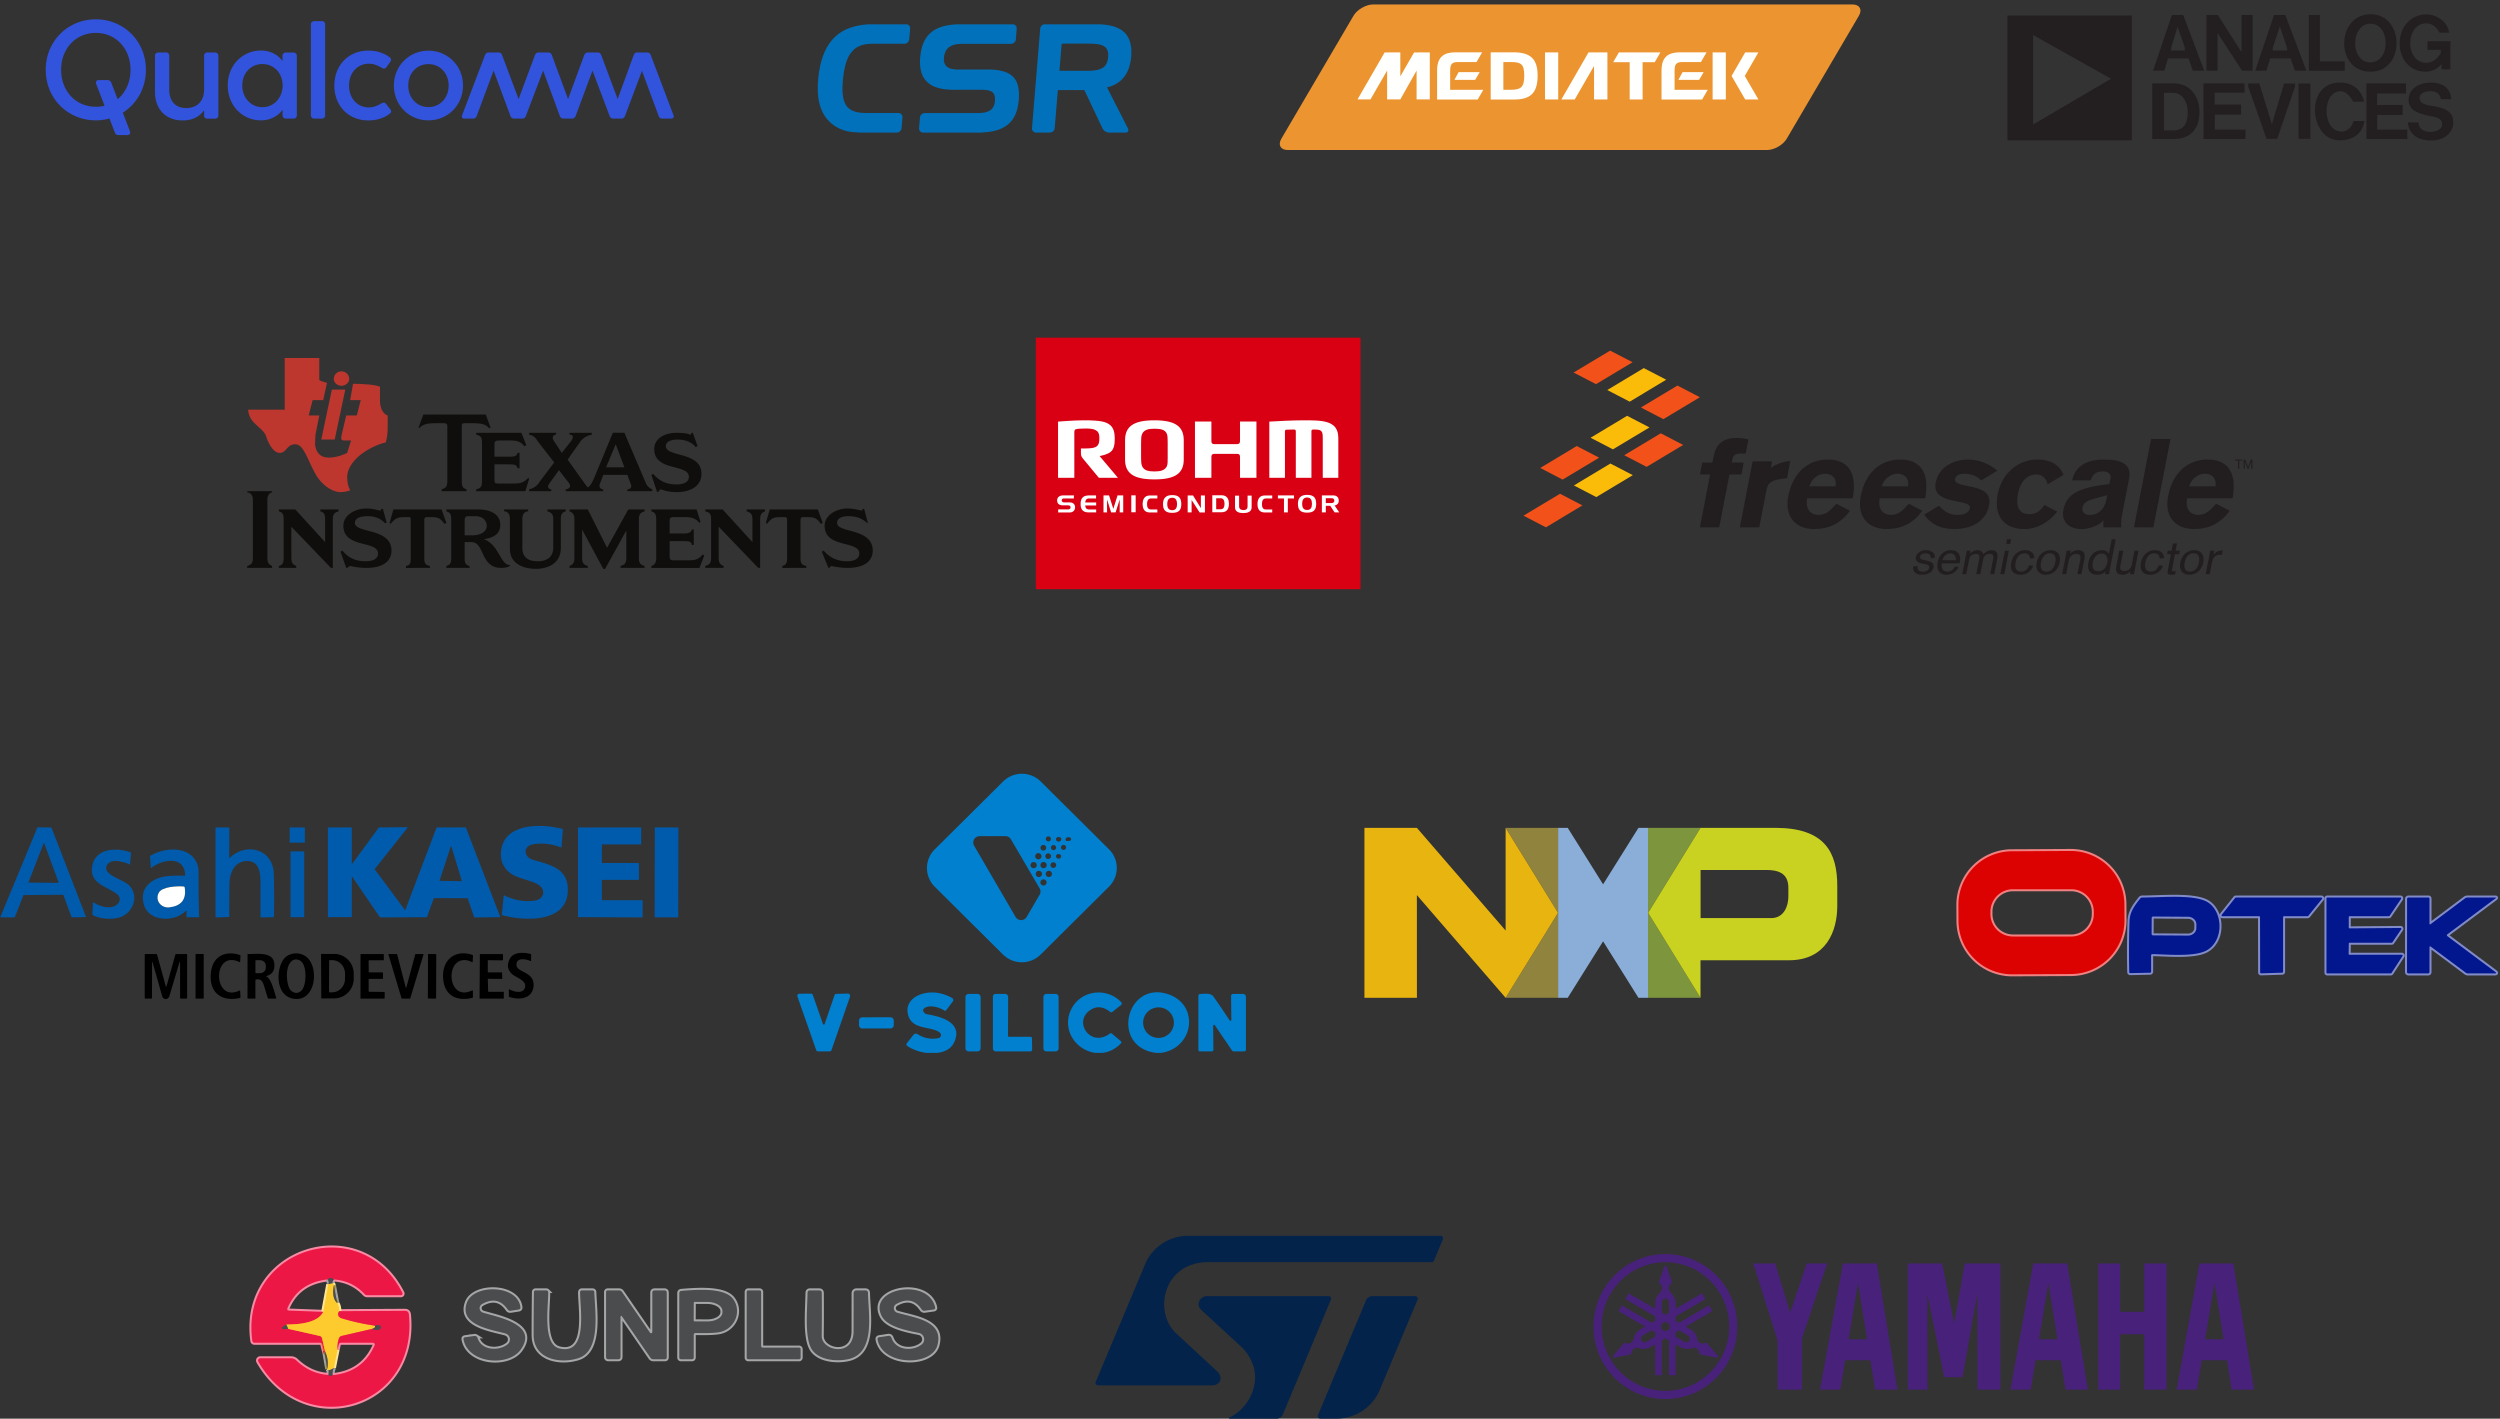 <svg xmlns="http://www.w3.org/2000/svg" fill="none" viewBox="0 0 1230 698"><rect x="0" y="0" width="1230" height="698" fill="#333333" stroke="none"/><g clip-path="url(#a)"><path fill="#3253DC" d="M105.902 25.848c.828 0 1.538.673 1.538 1.544v29.49c0 .83-.75 1.503-1.538 1.503h-3.983c-.749 0-1.499-.593-1.499-1.425v-2.73c-2.01 2.968-5.48 5.026-10.528 5.026-8.44 0-13.644-5.62-13.644-13.973v-17.97c0-.832.749-1.505 1.538-1.505h3.982a1.5 1.5 0 0 1 1.499 1.505v16.822c0 5.423 2.84 9.025 8.439 9.025 5.48 0 8.714-3.72 8.714-8.945V27.312c0-.83.75-1.504 1.499-1.504h3.983M47.146 9.5C33.502 9.5 22.5 20.148 22.5 34.358c0 14.25 11.002 24.859 24.646 24.859 2.326 0 4.574-.317 6.703-.91l2.682 6.926c.276.752.828 1.227 1.814 1.227h4.259c1.025 0 1.774-.672 1.301-1.979l-3.47-9.064c6.822-4.315 11.357-11.955 11.357-21.098C71.792 20.148 60.79 9.5 47.146 9.5Zm10.726 39.306-3.115-8.114c-.276-.673-.829-1.307-2.012-1.307h-4.061c-1.026 0-1.814.673-1.341 1.98l4.101 10.648c-1.34.356-2.8.514-4.298.514-9.977 0-17.075-7.877-17.075-18.169 0-10.291 7.098-18.168 17.075-18.168S64.22 24.067 64.22 34.358c0 6.017-2.406 11.163-6.35 14.448Zm273.51 7.917c.355.831-.079 1.623-1.065 1.623h-4.456c-.828 0-1.498-.396-1.774-1.227l-8.242-22.246-8.36 22.246c-.355.87-.946 1.227-1.774 1.227h-3.983c-.828 0-1.42-.356-1.775-1.227l-8.438-22.365-8.321 22.365c-.355.831-.946 1.227-1.774 1.227h-4.18c-.828 0-1.42-.396-1.775-1.227l-8.241-22.365-8.518 22.365c-.355.87-.946 1.227-1.775 1.227h-3.982c-.828 0-1.42-.356-1.775-1.227l-8.32-22.365-8.321 22.365c-.276.831-.946 1.227-1.774 1.227h-4.338c-1.025 0-1.419-.831-1.065-1.623l11.278-29.608c.355-.871.947-1.307 1.775-1.307h4.85c.828 0 1.42.396 1.775 1.307l8.123 21.612 8.044-21.612c.355-.871.947-1.307 1.775-1.307h4.771c.828 0 1.42.396 1.775 1.307l7.965 21.612 7.966-21.612c.355-.871.946-1.307 1.774-1.307h4.811c.828 0 1.42.396 1.775 1.307l8.084 21.612 7.886-21.612c.355-.871.947-1.307 1.775-1.307h4.85c.828 0 1.42.396 1.775 1.307l11.199 29.608ZM144.507 25.848h-3.983c-.828 0-1.538.673-1.538 1.544v2.691c-2.011-3.048-5.954-5.225-10.607-5.225-8.794 0-16.326 6.967-16.326 17.14 0 10.292 7.571 17.219 16.286 17.219 4.732 0 8.557-2.177 10.687-5.225v2.85c0 .83.749 1.504 1.538 1.504h3.982c.828 0 1.499-.673 1.499-1.504v-29.45c-.04-.871-.71-1.544-1.538-1.544Zm-15.379 26.877c-5.797 0-9.937-4.75-9.937-10.648 0-5.977 4.101-10.569 9.937-10.569 5.757 0 9.937 4.592 9.937 10.57-.039 5.937-4.219 10.647-9.937 10.647Zm62.896 1.03c.868 1.068.118 1.9-.355 2.255-2.76 2.098-6.427 3.246-10.41 3.246-10.056 0-16.759-7.402-16.759-17.14 0-9.737 6.703-17.218 16.759-17.218 3.983 0 7.61 1.148 10.41 3.246.473.356 1.144 1.069.355 2.256l-1.893 2.652c-.749 1.03-1.616.752-2.366.277-1.774-1.069-3.864-1.979-6.27-1.979-5.875 0-9.779 4.75-9.779 10.767 0 6.016 3.904 10.727 9.779 10.727 2.445 0 4.378-.95 6.152-1.98.749-.395 1.538-.752 2.366.357l2.011 2.533Zm18.77-28.818c-9.464 0-16.995 7.442-16.995 17.14 0 9.777 7.571 17.14 16.995 17.14 9.464 0 16.996-7.402 16.996-17.14.04-9.658-7.532-17.14-16.996-17.14Zm0 27.748c-5.796 0-9.937-4.67-9.937-10.568 0-5.977 4.101-10.57 9.937-10.57 5.797 0 9.938 4.593 9.938 10.57 0 5.898-4.101 10.568-9.938 10.568Zm-52.328-42.314c.868 0 1.499.752 1.499 1.544v44.887c0 .831-.592 1.544-1.499 1.544h-3.982c-.829 0-1.538-.752-1.538-1.544V11.954c0-.831.749-1.544 1.538-1.544h3.982"/></g><g clip-path="url(#b)"><path fill="#0171BB" d="M427.529 11.978c-5.333.27-10.834 1.527-15.147 4.854-2.791 2.135-4.96 5.022-6.43 8.213-2.387 5.131-3.241 10.824-3.582 16.433v3.803c.254 5.199 1.746 10.648 5.553 14.368 2.69 2.74 6.272 4.541 10.054 5.108 1.615.301 3.266.287 4.894.48h18.265c1.154-.015 2.307-.883 2.419-2.08.171-1.818.335-3.64.456-5.46.141-1.17-.941-2.183-2.073-2.104-5.56-.008-11.122.005-16.682-.006-2.585-.096-5.353-.47-7.452-2.128-1.731-1.344-2.606-3.491-2.985-5.603-.566-3.269-.308-6.609.04-9.886.381-3.215.962-6.458 2.302-9.423 1.055-2.33 2.754-4.437 5.063-5.594 2.214-1.14 4.739-1.416 7.193-1.434 5.21-.003 10.42 0 15.63.002 1.177.029 2.205-1.024 2.278-2.187.156-1.757.325-3.517.466-5.276.108-.947-.572-1.803-1.445-2.08h-18.817Zm43.053 0c-4.361.246-8.988 1.06-12.446 3.949-3.081 2.512-4.61 6.44-5.16 10.299-.539 3.793-.61 7.89 1.147 11.394 1.315 2.631 3.834 4.47 6.576 5.364 2.86.972 5.907 1.176 8.906 1.182 4.297-.006 8.595.002 12.892-.004 1.688.015 3.444.042 5.018.727 1.112.466 1.824 1.596 1.957 2.777.279 2.432-.211 5.426-2.511 6.745-1.713 1.002-3.753 1.172-5.691 1.23-8.257.003-16.517.003-24.774 0-.658.01-1.32-.043-1.971.053-1.045.176-1.865 1.15-1.915 2.208-.138 1.747-.3 3.493-.427 5.24-.1 1.071.797 1.969 1.813 2.095h28.617c2.244-.191 4.511-.306 6.703-.875 3.397-.79 6.698-2.55 8.763-5.451 2.437-3.368 3.137-7.648 3.249-11.724.048-3.013-.354-6.26-2.267-8.699-1.269-1.614-3.11-2.678-5.045-3.275-2.706-.833-5.562-1.047-8.381-1.009-4.648 0-9.294.002-13.942-.002-1.827-.031-3.786-.059-5.378-1.084-1.401-.84-2.022-2.57-1.924-4.154.021-2.07.696-4.281 2.363-5.602 1.794-1.422 4.169-1.753 6.388-1.791 8.056.004 16.113 0 24.169 0 1.24.06 2.437-.95 2.495-2.219.134-1.836.319-3.67.396-5.508.042-.907-.681-1.68-1.532-1.866h-28.088Zm43.042 0c-.966.267-1.807 1.097-1.847 2.143-1.344 16.263-2.683 32.528-4.019 48.79-.208 1.143.691 2.195 1.8 2.326h6.94c.775-.06 1.568-.392 2.009-1.063.468-.665.416-1.517.496-2.29.482-5.855.971-11.71 1.459-17.567 4.348.008 8.694.002 13.042.004a20153.54 20153.54 0 0 1 8.916 18.836c.535 1.197 1.78 1.916 3.039 2.08h8.274c.547-.044 1.253-.235 1.407-.854.169-.813-.375-1.507-.704-2.197-3.259-6.404-6.538-12.799-9.781-19.213 2.844-.633 5.589-1.984 7.575-4.169 3.008-3.164 4.163-7.63 4.382-11.899v-2.367c-.161-3.244-1.178-6.647-3.685-8.84-3.128-2.784-7.462-3.464-11.486-3.72h-27.817Zm14.194 9.487c1.825 0 3.651.002 5.476.001 2.221.005 4.451-.031 6.657.252 1.54.235 3.206.66 4.249 1.918 1.02 1.233 1.14 2.946 1.003 4.481-.14 1.732-.656 3.571-2.011 4.741-1.003.906-2.317 1.344-3.614 1.617-2.408.467-4.873.344-7.312.358h-11.02c.358-4.455.746-8.907 1.095-13.363 1.826-.005 3.651-.005 5.477-.005Z"/></g><path fill="#EC9430" d="M879.075 68.248c-1.799 3.062-6.17 5.566-9.717 5.566H633.604c-3.547 0-4.979-2.504-3.182-5.566l35.502-60.495c1.797-3.062 6.169-5.567 9.717-5.567h235.755c3.546 0 4.979 2.505 3.183 5.567l-35.504 60.495Z"/><path fill="#FFFFFE" d="M688.959 37.541V25.78l-7.728.024-13.328 23.094h6.374l8.184-14.176v14.08l-.056.096h.056v.024h6.498l8.002-14.2v14.2h6.499V25.78l-7.727.024-6.774 11.737Zm71.184 11.382h6.498V25.78h-6.498v23.142Zm-16.96-4.744h-3.527V30.524h3.527c5.137 0 6.748.906 6.748 6.652s-1.611 7.003-6.748 7.003Zm1.385-18.443h-11.144v23.231h11.441c8.036 0 11.651-3.104 11.651-11.798 0-8.222-3.579-11.433-11.948-11.433Zm49.144 4.858h8.085v18.328h6.36V30.595h5.981l2.776-4.814h-20.423l-2.779 4.814Zm30.185 3.962.008.001c0-2.924.874-4.023 3.717-4.023h9.243l2.769-4.798h-12.983c-5.528 0-9.181 1.941-9.181 8.955v14.276h19.973l2.766-4.796h-16.311l-.001-9.615Zm-110.413 0 .007.001c0-2.924.873-4.023 3.714-4.023h9.246l2.765-4.798h-12.981c-5.528 0-9.182 1.941-9.182 8.955v14.276h19.975l2.765-4.796h-16.309v-9.615Zm73.279-8.776h-5.219l-13.346 23.142h6.573l9.503-16.477v16.477h6.571V25.78h-4.082Zm71.689 11.598h-.015l.015-.054 6.67-11.546h-6.498l-6.672 11.546.037.054h-.037l6.672 11.544h6.498l-6.67-11.544Zm-15.844 11.544h6.499V25.779h-6.499v23.145Zm-16.845-9.647h10.233l2.214-3.795h-10.377l-2.07 3.795Zm-110.188 0h10.23l2.215-3.795h-10.377l-2.068 3.795Z"/><g clip-path="url(#c)"><path fill="#231F20" d="M987.674 7.65h61.206v61.4h-61.206V7.65Zm12.596 9.557V61.26l38.38-22.517-38.38-21.536Zm69.21 51.191h-10.56V41.033h10.62c7.87 0 12.6 6.218 12.6 14.138 0 7.923-4.2 13.227-12.66 13.227Zm9.38-33.58-2.1-6.088h-10.1l-1.84 6.088h-5.51l9.25-27.428h5.57l10.37 27.428h-5.64Zm-9.84 10.864h-4.33v18.459h4.66c6.16 0 7.08-5.238 7.02-9.23 0-3.143-1.51-9.229-7.35-9.229Zm5.84-22.452-3.48-10.08-3.08 10.016-.2 1.7h6.82c0-.915.07-1.112-.06-1.636Zm9.25 45.168V41.033h20.2v4.584h-14.7v5.825h12.99v4.975h-12.92v7.332h15.09v4.649h-20.66Zm19.02-33.58-12.07-18.528v18.528h-5.51V7.39h5.64l11.61 18.262V7.39h5.51v27.428h-5.18Zm17.25 33.514h-5.25l-9.05-25.857v-1.442h5.51l6.17 20.03 6.03-19.963h5.38v1.44l-8.79 25.792Zm8.73-33.514-2.1-6.088h-10.1l-1.84 6.088h-5.51l9.25-27.428h5.57l10.37 27.428h-5.64Zm-3.94-11.459-3.48-10.34-3.48 10.34v1.506h7.09c0-.914 0-1.047-.13-1.506Zm5.71 17.74h5.84v27.233h-5.84V41.1Zm5.05-6.28V7.39h5.45v22.779h12.26v4.65h-17.71Zm15.28 34.23c-15.02.33-17.65-28.604.07-28.408 9.84 0 11.54 8.183 11.94 9.426h-5.45c-.85-1.7-3.08-4.973-5.83-5.172-9.71-.652-9.71 19.834 0 19.834 4.65 0 5.77-4.646 6.03-5.168h5.31c0 .064-.65 9.36-12.07 9.489Zm15.09-33.775c-17.65 0-16.99-28.41.2-28.276 16.59.13 17.05 28.276-.2 28.276Zm-.2-4.58c10.17.063 10.17-18.92.2-19.05-9.9-.066-10.23 18.983-.2 19.05Zm-1.83 37.704V41.033h19.48v4.979h-14.23v5.626h12.59v4.91h-12.53v7.2h14.83v4.65h-20.14Zm37-34.237v-2.616c-.59.521-3.22 3.861-8.14 3.729-16.79-.393-16.86-27.884.79-28.213 4.26 0 7.8 2.685 9.18 4.583 1.64 2.16 1.77 3.994 1.84 4.453h-4.66c-1.05-1.705-2.69-4.583-6.56-4.583-10.23-.13-10.89 19.18-.06 19.373 4.79.13 7.21-4.842 7.21-4.906v-1.442h-6.56v-4.254h11.28V34.16h-4.32Zm-5.12 34.955c-11.61 0-11.48-8.903-11.48-8.903h5.25s-.4 4.32 5.44 4.713c1.45.066 6.17-.522 6.17-3.796 0-3.795-4.79-3.602-7.81-4.45-3.02-.788-8.72-2.097-8.72-7.398 0-4.647 3.8-8.64 11.15-8.64 9.84.066 9.77 7.66 9.84 8.118h-5.05c-.33-1.116-.66-3.798-5.05-3.928-2.17 0-5.45.72-5.45 3.27 0 3.21 3.67 3.666 7.55 4.254 5.83 1.117 9.18 2.885 8.98 8.25-.13 4.712-4.33 8.51-10.82 8.51Z"/></g><g fill-rule="evenodd" clip-path="url(#d)" clip-rule="evenodd"><path fill="#BE372F" d="M173.678 188.819c5.2 0 11.395.524 13.265 1.456v6.578c0 6.637 3.798 7.569 3.798 7.569v6.113c0 4.25-.935 7.102-.935 7.102-1.929.466-6.662 1.863-11.863 5.647-3.798 2.853-7.128 7.103-7.128 11.353 0 2.794.467 4.716 1.46 6.578 0 0-1.928.932-5.259.932-4.207-.466-8.94-3.784-11.803-8.966-3.799-6.578-5.669-14.612-9.934-14.612-4.266 0-4.266 4.25-7.597 4.25-3.798 0-6.135-6.113-7.07-8.966-2.396-4.25-8.064-5.647-8.532-12.284h17.998v-25.441h17.004v10.828c.526.466 1.929.932 3.799 1.398l-1.87 8.499h-5.201l-1.928 7.569h5.2l-1.869 9.431c0 1.397-.468 4.716 0 6.113.935 3.784 3.33 5.181 6.603 5.181 4.733 0 8.999-2.328 8.999-2.328l1.928-6.113h-3.331c-.935 0-1.87 0-1.402-2.387l2.337-9.897h5.201l1.928-7.569h-5.201l1.403-8.034Z"/><path fill="#BE372F" d="M163.276 191.672h6.604l-5.201 24.568h-6.603l5.2-24.568Zm4.734-8.966c1.87 0 3.798 1.398 3.798 3.785 0 1.863-1.928 3.318-3.798 3.318-1.929 0-3.799-1.455-3.799-3.318 0-2.387 1.87-3.785 3.799-3.785Z"/><path fill="#0F0E0C" d="M332.795 212.922c3.798 0 6.136.465 6.603.931.935 0 .467-.466.935-.931h.526l2.337 6.578-.935.466c-1.402-1.863-4.265-3.726-8.999-3.726-1.869 0-5.668.466-5.668 3.26 0 5.647 17.531 2.387 17.531 13.681 0 5.182-4.266 8.966-12.33 8.966-2.863 0-5.201-.466-7.596-1.397-.468 0-.935.465-.935.931l-.935.466-2.864-8.5.935-.466c2.396 2.853 5.727 5.182 11.395 5.182 4.733 0 6.136-1.863 6.136-3.726 0-6.637-17.063-2.387-17.063-13.74 0-5.181 5.259-7.975 10.927-7.975Zm-98.52 28.759v-.931c1.928-.466 2.863-.932 2.863-3.784v-19.329c0-2.852-.935-3.318-2.863-3.784v-.931h22.263l2.396 6.112-.935.466c-1.928-2.328-3.798-2.794-7.129-2.794h-5.201c-1.928 0-2.396.465-2.396 1.863v6.113h7.597c2.863 0 3.331-.466 3.798-1.863h.935v7.568h-.935c-.467-1.455-.935-1.921-3.798-1.921h-7.597v7.568c0 1.863.468 1.863 2.396 1.863h6.603c2.864 0 5.201 0 7.597-2.794l.467.465-1.87 6.113h-24.191Z"/><path fill="#0F0E0C" d="M227.204 236.966c0 2.852.935 3.318 2.337 3.784v.931H217.27v-.931c1.402-.466 2.805-.932 2.805-3.784v-27.363c0-1.397-.935-1.397-2.805-1.397-6.194 0-8.531 0-10.927 2.329h-.468l2.396-6.579h30.737l2.395 6.579h-.934c-1.929-2.329-4.734-2.329-10.928-2.329-1.87 0-2.337 0-2.337 1.397v27.363Zm45.462-9.432-8.064-10.363c-1.402-2.386-2.396-2.852-4.266-3.318v-.931h13.265v.931c-1.403 0-2.396 1.397-.935 3.318l3.74 5.648 4.791-6.113c.935-1.456.935-2.853-.993-2.853v-.931h10.927v.931c-1.928.466-3.331.932-5.2 2.853l-6.662 9.431 8.064 11.294a20.154 20.154 0 0 0 1.87 2.387s1.461-.465 3.331-5.181l8.999-21.715h5.668l10.459 24.509c.468 1.398 1.87 2.853 3.273 3.319v.931h-12.271v-.931c.935 0 2.804-.466 1.402-3.319l-1.402-3.784h-11.863l-1.402 3.784c-1.461 2.853.935 3.319 1.402 3.319v.931h-18.465v-.931c.935 0 3.331-.932 1.403-3.319l-4.734-6.113-4.733 6.579c-1.402 1.921 0 2.853.935 2.853v.931h-10.869v-.931c1.87-.466 3.799-1.397 5.201-3.784l7.129-9.432Zm30.269-8.965-4.733 11.352h8.999l-4.266-11.352Zm-178.517 27.362c0-2.852-1.403-3.318-2.805-3.784v-.466h12.271v.466c-.935.466-2.337.932-2.337 3.784v28.76c0 2.853 1.402 3.318 2.337 3.784v.932h-12.271v-.932c1.402-.466 2.805-.931 2.805-3.784v-28.76Zm39.326 33.476h-.935l-19.459-20.26v15.544c0 2.853 1.461 3.318 2.396 3.784v.932h-8.531v-.932c1.402-.466 2.337-.931 2.337-3.784v-19.329c0-2.852-.935-3.318-2.337-3.784v-.931h8.064l14.667 16.068v-11.353c0-2.852-.935-3.318-2.338-3.784v-.931h8.941v.931c-1.403.466-2.805.932-2.805 3.784v24.045Zm112.194-9.898c0 8.5-7.538 10.363-12.271 10.363-5.201 0-12.797-1.863-12.797-9.897v-14.613c0-2.852-1.403-3.784-2.863-3.784v-.931h11.862v.931c-1.403 0-2.864.932-2.864 3.784v14.147c0 4.716 2.864 6.637 7.597 6.637 4.266 0 7.596-1.921 7.596-6.637v-14.147c0-2.852-1.46-3.318-2.863-3.784v-.931h8.999v.931c-1.402.466-2.396.932-2.396 3.784v14.147Zm-73.861-13.215c0-1.863 0-1.863-1.402-1.863-4.733 0-5.669 0-8.532 3.318l-.467-.465 1.87-6.637h23.724l2.337 6.637-.934.465c-2.396-3.318-3.331-3.318-8.065-3.318-1.402 0-1.869 0-1.869 1.863v18.397c0 2.853.935 3.318 2.804 3.784v.932H199.74v-.932c1.87-.466 2.337-.931 2.337-3.784v-18.397Zm-21.738-6.113c3.273 0 5.669.932 6.136.932.935.465.935-.466.935-.466l.935-.466 1.928 7.103h-.993c-1.403-1.456-3.74-3.319-8.473-3.319-2.396 0-6.194.466-6.194 3.319 0 5.181 17.998 2.328 17.998 13.623 0 5.239-4.266 8.499-12.272 8.499-3.33 0-5.726-.465-8.064-.931-.467 0-.467.466-.993.466 0 .465-.935.465-.935.465l-2.805-7.975.935-.524c2.338 2.852 5.668 5.239 11.336 5.239 4.734 0 6.195-1.921 6.195-3.784 0-6.637-17.063-2.387-17.063-13.681 0-5.182 5.668-8.5 11.394-8.5Zm133.991 24.51c0 2.853 1.402 3.318 2.805 3.784v.932h-11.804v-.932c1.402-.466 2.805-.931 2.805-3.784V261.01l-10.402 18.862h-.935l-10.401-19.328v14.147c0 2.853 1.402 3.318 2.805 3.784v.932h-8.999v-.932c.993-.466 2.396-.931 2.396-3.784v-19.329c0-2.852-1.403-3.318-2.396-3.784v-.931h8.999l9.466 18.862 10.46-18.862h8.006v.931c-1.403.466-2.805.932-2.805 3.784v19.329Zm59.661 4.716h-.935l-19.458-20.26v15.544c0 2.853 1.461 3.318 2.396 3.784v.932h-8.999v-.932c1.402-.466 2.863-.931 2.863-3.784v-19.329c0-2.852-.993-3.318-2.863-3.784v-.931h8.531l14.667 16.068v-11.353c0-2.852-1.402-3.318-2.863-3.784v-.931h9.057v.931c-.993.466-2.396.932-2.396 3.784v24.045Zm-53.526 0v-.932c1.403-.466 2.396-1.397 2.396-3.784v-19.329c0-2.852-.993-3.318-2.396-3.784v-.931h22.264l1.928 6.113-.526.524c-1.87-2.387-4.266-2.853-7.07-2.853h-5.668c-1.461 0-1.929.466-1.929 1.863v6.171h7.129c2.805 0 3.74-.99 3.74-1.921h.993v7.568h-.993c0-1.397-.935-1.863-3.74-1.863h-7.129v7.51c0 1.456.468 1.922 1.929 1.922h6.603c2.863 0 5.668 0 7.596-2.853l.935.466-2.396 6.113h-23.666Zm66.791-23.113c0-1.863-.467-1.863-1.461-1.863-5.201 0-5.668 0-8.473 3.318l-.526-.465 1.928-6.637h23.667l2.395 6.637-.935.465c-2.396-3.318-3.33-3.318-8.064-3.318-1.46 0-1.928 0-1.928 1.863v18.397c0 2.853.935 3.318 2.863 3.784v.932H384.86v-.932c1.461-.466 2.396-.931 2.396-3.784v-18.397Zm29.802-6.113c3.33 0 5.726.932 6.661.932.468.465.468-.466.468-.466.467 0 .935-.466.935-.466l1.869 7.103h-.467c-1.402-1.456-4.266-3.319-8.94-3.319-2.396 0-5.727.466-5.727 3.319 0 5.181 17.53 2.328 17.53 13.623 0 5.239-4.265 8.499-12.329 8.499-3.273 0-5.669-.465-8.006-.931-.467 0-.467.466-.467.466-.526.465-.994.465-.994.465l-3.272-7.975.935-.524c2.337 2.852 6.135 5.239 11.336 5.239 4.733 0 6.194-1.921 6.194-3.784 0-6.637-17.063-2.387-17.063-13.681 0-5.182 5.668-8.5 11.337-8.5Zm-181.849.466c6.194 0 10.928 2.387 10.928 7.568 0 5.647-5.201 6.579-8.064 7.045 7.596 2.852 8.064 12.749 12.797 12.749v.466c-.935.466-1.87.932-4.266.932-10.401 0-8.064-12.692-14.667-12.692h-3.331v7.976c0 2.853.935 3.318 2.396 3.784v.932h-11.395v-.932c1.403-.466 2.396-.931 2.396-3.784v-19.329c0-2.852-.993-3.318-2.396-3.784v-.931h15.602Zm-6.603 12.75h3.799c3.33 0 7.07-1.398 7.07-4.716 0-1.921-1.402-4.716-5.668-4.716h-3.272c-1.461 0-1.929.466-1.929 2.329v7.103Z"/></g><g clip-path="url(#e)"><path fill="#D90013" d="M509.633 289.881h159.734V166.119H509.633v123.762Z"/><path fill="#fff" d="M523.347 245.23c-.603 0-.989.44-.989 1.003 0 .564.548.94 1.109.94h2.823c1.682 0 2.613.968 2.654 2.352.009 1.486-.959 2.614-2.654 2.614h-5.667v-1.503h4.919c.672-.017 1.183-.31 1.183-1.034 0-.721-.511-.99-1.47-.99h-2.574c-.776 0-1.545-.262-2.021-.779-.366-.4-.544-.977-.57-1.53-.043-1.526 1.133-2.542 2.774-2.554h5.495v1.481m3.302 2.741c0-1.632.356-4.222 3.912-4.222h3.689v1.481h-3.396c-1.516 0-1.918 1.109-1.918 1.993h5.373v1.48h-5.373c0 .932.402 1.941 1.918 1.941h3.455v1.47h-3.748c-3.556 0-3.912-2.479-3.912-4.143Zm13.999-4.223 2.094 6.612 2.063-6.612h2.814v8.364h-1.735v-6.377l-2.028 6.377h-2.185l-2.013-6.377v6.377h-1.745v-8.364m13.671 8.296h2.159v-8.329h-2.159v8.329Zm5.589-4.023c0-2.47.972-4.26 3.616-4.26h3.622v1.482h-3.137c-1.396 0-1.943 1.121-1.943 2.778 0 1.647.547 2.637 1.943 2.637h3.137v1.489h-3.622c-2.644 0-3.616-1.68-3.616-4.126Zm56.505 0c0-2.47.986-4.26 3.645-4.26h3.607v1.482h-3.15c-1.375 0-1.915 1.121-1.915 2.778 0 1.647.54 2.637 1.915 2.637h3.15v1.489h-3.607c-2.659 0-3.645-1.68-3.645-4.126Zm-44.393-.013c0 1.871.682 3.002 2.435 3.002 1.757 0 2.366-1.131 2.366-3.002 0-1.906-.609-3.113-2.366-3.113-1.776 0-2.435 1.207-2.435 3.113Zm-2.091 0c0-2.482.995-4.435 4.526-4.435 3.534 0 4.459 1.73 4.459 4.435 0 2.686-.911 4.315-4.459 4.315-3.531 0-4.526-1.629-4.526-4.315Zm14.757-4.247 3.877 6.252v-6.252h1.993v8.386h-2.601l-3.96-6.138v6.103h-1.933v-8.351m25.302.094v5.283c0 1.556 1.338 1.813 2.073 1.813 1.032-.011 2.094-.257 2.094-1.813v-5.296h2.001v5.793c0 2.208-2.055 2.807-4.095 2.807-2.046 0-4.083-.599-4.083-2.807v-5.78m29.034-.107v1.481h-3.045v6.883h-1.903v-6.883h-2.986v-1.481m23.559 3.768h2.598c1.045 0 1.599-.31 1.599-1.192 0-.963-.554-1.212-1.599-1.212h-2.598v2.404Zm6.39-1.192c0 1.201-.656 2.119-2.038 2.379l2.277 3.409h-2.277l-2.159-3.256h-2.186v3.256h-1.935v-8.364h5.746c1.639 0 2.572 1.062 2.572 2.576Zm-58.144 4.236h-2.165v-5.429h2.165c1.379 0 1.93 1.124 1.93 2.774 0 1.645-.551 2.655-1.93 2.655Zm.485-6.894h-4.563v8.363h4.563c2.644 0 3.61-1.667 3.61-4.124 0-2.439-.966-4.239-3.61-4.239Zm39.65 4.212c0 1.898.698 3.027 2.422 3.027 1.774 0 2.394-1.129 2.394-3.027 0-1.894-.62-3.103-2.394-3.103-1.757 0-2.422 1.209-2.422 3.103Zm-2.077 0c0-2.457.979-4.413 4.499-4.413 3.557 0 4.468 1.74 4.468 4.413 0 2.698-.911 4.352-4.468 4.352-3.52 0-4.499-1.654-4.499-4.352Zm-76.643-18.45c-.472-1.01-.537-2.444-.537-4.305l.005-7.367c0-1.894.051-3.262.515-4.258.953-2.081 3.093-2.569 6.027-2.569 3.276 0 5.298.47 6.158 2.569.382.996.367 2.364.382 4.258v7.367c0 1.844.05 3.295-.422 4.305-.992 2.034-3.209 2.522-6.118 2.522-2.934 0-5.05-.463-6.01-2.522Zm-8.415-12.884v9.557c0 6.858 4.307 9.764 14.425 9.764 10.135 0 14.446-2.906 14.446-9.764v-9.557c0-6.837-4.311-9.757-14.446-9.757-10.118 0-14.425 2.92-14.425 9.757Zm-32.972-9.116v27.66h8.011v-22.449c0-.74.086-1.413 1.19-1.574.329-.059 1.941-.247 4.243-.247 2.738 0 4.249.247 5.425 1.028.956.65 1.457 1.52 1.464 3.651.036 1.748-.205 3.249-1.319 4.109-1.576 1.212-5.406 1.034-7.757 1.034v2.235c0 1.502.318 1.848 1.038 2.801.302.391 7.797 9.412 7.797 9.412h9.385l-9.042-10.717c1.212-.244 3.834-.742 5.462-2.067 1.643-1.324 2.003-3.616 2.003-6.665 0-3.035-.723-5.203-2.196-6.448-2.045-1.753-4.973-2.404-12.982-2.404-4.829 0-12.722.641-12.722.641Zm89.527-.027v9.664c0 1.065-.603 1.433-1.417 1.433l-11.245.014c-.844 0-1.421-.324-1.421-1.447v-9.664h-8.083v27.687h8.083v-10.365c0-1.108.62-1.435 1.421-1.435h11.22c.839 0 1.442.307 1.442 1.435v10.365h8.082v-27.687m34.979.38c-3.193-1.052-8.283-.993-11.814-.993-6.093 0-13.569.464-16.828.638v27.66h7.693v-22.789c0-.408.089-.861.755-.898.603-.025 3.114-.078 3.738-.078.702 0 .847.45.847.88v22.877h7.688v-22.937c0-.36.119-.82.811-.82.923 0 2.106.012 2.702.139 1.068.21 1.557.698 1.824 1.531.242.8.234 1.895.234 3.073v19.022h7.657v-18.987c0-2.741-.171-6.604-5.307-8.318Z"/></g><g clip-path="url(#f)"><path fill="#221E1F" d="M943.454 278.457c-.41 2.139 1.156 2.787 2.723 2.787.932 0 2.649-.285 2.984-1.971.56-2.865-7.385-.726-6.528-5.226.448-2.333 2.947-3.344 4.998-3.344 1.567 0 4.774.791 4.215 3.748l-2.014.272c.299-1.686-.895-2.49-2.387-2.49-1.081 0-2.536.324-2.796 1.711-.522 2.606 7.496.752 6.639 5.303-.485 2.439-3.17 3.54-5.669 3.54-2.536 0-4.624-1.154-4.326-4.071l2.163-.259m18.834-2.83c.15-1.866-.634-3.396-2.796-3.396-1.94 0-3.356 1.646-3.805 3.396h6.601Zm-6.899 1.543c-.448 2.296.41 4.071 2.685 4.071 1.715 0 2.946-.856 3.729-2.568l1.902.234c-1.268 2.58-3.468 3.878-6.005 3.878-3.543.077-5.035-2.671-4.4-5.952.746-3.734 2.946-6.134 6.713-6.134 3.618 0 4.848 2.62 4.215 6.016l-.112.454h-8.727m12.276-6.191h1.828l-.261 1.44h.037c.895-.934 2.237-1.725 3.579-1.725 1.231 0 2.611.506 2.947 1.997 1.044-1.141 2.684-1.997 3.917-1.997 1.865 0 3.579.817 2.946 4.188l-1.492 7.611h-1.977l1.492-7.714c.298-1.413-.187-2.256-1.567-2.256-1.231 0-3.02.674-3.356 2.411l-1.454 7.559h-1.978l1.492-7.714c.261-1.413-.186-2.256-1.604-2.256-1.23 0-2.984.674-3.319 2.411l-1.492 7.559h-1.978l2.238-11.514m19.812-5.64h1.978l-.411 2.269h-1.977l.41-2.269Zm-1.081 5.64h1.977l-2.237 11.515h-1.978l2.238-11.515Zm12.304 3.803c.037-1.556-.97-2.556-2.573-2.556-2.797 0-4.065 2.438-4.439 4.538-.447 2.243.038 4.474 2.649 4.474 1.977 0 3.468-1.154 3.917-3.099l2.086.168c-.855 2.788-3.316 4.475-6.225 4.475-3.693 0-5.259-2.399-4.588-5.925.709-3.567 3.208-6.16 6.899-6.16 2.425 0 4.404 1.245 4.434 3.878l-2.159.208m8.119 6.45c2.87 0 4.03-2.593 4.4-4.5.37-1.906.19-4.512-2.65-4.512-2.83 0-4.03 2.606-4.4 4.512-.37 1.907-.19 4.5 2.65 4.5Zm2.05-10.542c3.54 0 5.15 2.541 4.48 6.042-.68 3.489-3.29 6.042-6.83 6.042-3.5 0-5.15-2.555-4.48-6.042.71-3.501 3.32-6.042 6.83-6.042Zm7.94.288h1.98l-.3 1.543h.04c.97-1.154 2.24-1.829 3.73-1.829 2.31 0 3.88 1.012 3.28 4.215l-1.49 7.585h-1.98l1.46-7.392c.37-1.984-.56-2.58-1.94-2.58-1.87 0-3.32 1.179-3.7 3.034l-1.34 6.938h-1.98l2.24-11.515m15.56 10.11c2.57 0 4.03-2.074 4.43-4.357.45-2.295-.44-4.357-2.72-4.357-2.57 0-3.99 2.062-4.44 4.357-.44 2.282.19 4.357 2.73 4.357Zm5.26 1.401h-1.98l.26-1.375h-.08.04c-1 1.09-2.46 1.66-3.88 1.66-4.25 0-5.07-2.957-4.47-6.042.59-3.087 2.72-6.042 6.67-6.042 1.53 0 2.72.57 3.36 1.724h.04l1.38-7.08h1.97l-3.32 17.155m12.28.005h-1.97l.29-1.543h-.03c-.97 1.154-2.24 1.829-3.73 1.829-2.32 0-3.88-1.011-3.25-4.215l1.46-7.584h1.98l-1.46 7.584c-.33 1.634.56 2.386 1.98 2.386 1.83 0 3.32-1.18 3.65-3.035l1.35-6.937h1.97l-2.23 11.514m12.62-7.711c0-1.556-.97-2.556-2.57-2.556-2.8 0-4.06 2.438-4.48 4.538-.44 2.243.08 4.474 2.69 4.474 1.94 0 3.43-1.154 3.88-3.099l2.12.168c-.89 2.788-3.35 4.475-6.23 4.475-3.72 0-5.29-2.399-4.62-5.925.71-3.567 3.21-6.16 6.94-6.16 2.42 0 4.4 1.245 4.44 3.878l-2.17.208m3.97-3.804h1.9l.71-3.591h1.98l-.71 3.591h2.16l-.33 1.686h-2.13l-1.41 7.327c-.12.557-.23 1.102.56 1.102.44 0 .85-.091 1.26-.234l-.29 1.686c-.71.143-1.38.233-2.02.233-2.05 0-1.86-.959-1.6-2.256l1.53-7.858h-1.94l.33-1.686m11.01 10.254c2.83 0 4.03-2.593 4.36-4.5.38-1.906.23-4.512-2.65-4.512-2.83 0-4.02 2.606-4.36 4.512-.37 1.907-.22 4.5 2.65 4.5Zm2.01-10.542c3.55 0 5.15 2.541 4.48 6.042-.67 3.489-3.28 6.042-6.79 6.042-3.54 0-5.18-2.555-4.48-6.042.68-3.501 3.29-6.042 6.79-6.042Zm7.91.288h1.98l-.37 1.972h.03c1.23-1.556 2.5-2.114 4.48-2.114l-.41 2.166a23.11 23.11 0 0 0-1.31-.052c-1.9 0-3.13 1.763-3.39 3.087l-1.27 6.456h-1.98l2.24-11.514m13.71-44.365h-1.38v-.519h3.36v.519h-1.38v4.032h-.6v-4.032m2.71-.505h.78l1.42 3.696 1.38-3.696h.78v4.552h-.59v-3.669l-1.35 3.669h-.48l-1.31-3.669h-.03v3.669h-.6v-4.552"/><path fill="#F2511A" d="m785.242 189.006 17.977-10.788-11.04-5.718-17.977 10.788 11.04 5.718Z"/><path fill="#FBBC09" d="m801.805 197.62 17.977-10.801-11.04-5.718-17.977 10.788 11.04 5.731Z"/><path fill="#F2511A" d="m818.367 206.215 17.978-10.788-11.04-5.731-17.978 10.789 11.04 5.73Z"/><path fill="#FBBC09" d="m793.559 221.081 17.978-10.788-11.002-5.718-17.978 10.789 11.002 5.717Z"/><path fill="#F2511A" d="m810.122 229.695 17.977-10.789-11.002-5.73-17.977 10.789 11.002 5.73Zm-41.317 6.271 17.978-10.789-11.04-5.73-17.94 10.788 11.002 5.731Z"/><path fill="#FBBC09" d="m785.368 244.561 17.978-10.788-11.041-5.718-17.939 10.789 11.002 5.717Z"/><path fill="#F2511A" d="m760.596 259.446 17.94-10.789-11.003-5.73-17.977 10.788 11.04 5.731Z"/><path fill="#221E1F" d="M841.38 233.425h-5.035l1.156-5.86h4.998l.634-3.177c.708-3.656 2.872-8.922 11.002-8.922 2.089 0 4.96.312 6.08.74l-1.343 6.962h-2.684c-1.642 0-3.394.493-3.73 2.321l-.41 2.074h5.855l-1.119 5.861h-5.893l-5.035 26.02h-9.511l5.036-26.02m20.921-6.468h9.548l-.634 3.294c2.461-1.944 6.154-3.177 9.586-3.424l-1.567 8.428-1.081.13c-5.819.674-8.242 1.646-8.951 5.251l-3.655 18.812H856l6.304-32.489m174.466 16.684-6.79 1.829c-2.5.675-4.88 1.582-5.41 4.215-.48 2.568 1.46 3.669 3.77 3.669 3.73 0 7.01-2.516 7.98-7.457l.45-2.256Zm7.42 9.037c-.45 2.256-.86 4.759-.48 6.781h-8.81c-.15-1.102-.11-2.269.04-3.371h-.11c-2.09 2.567-7.16 4.214-10.59 4.214-6.23 0-10.22-3.409-9.03-9.647 1.53-7.807 8.35-10.567 19.02-12.034l3.58-.48.52-2.685c.48-2.45-1.27-3.488-3.84-3.488-3.06 0-4.74 1.102-5.86 4.344h-9.17c2.12-9.348 10.96-10.204 15.36-10.204 8.88 0 14.03 2.074 12.68 9.401l-3.32 17.167m5.72 6.769 8.43-43.482h9.55l-8.43 43.482h-9.55Zm-152.02-26.381c2.722 0 5.892 1.465 5.259 6.224h-12.942c1.231-4.266 4.924-6.224 7.683-6.224Zm-3.208 20.272c-3.058 0-6.64-1.959-5.519-8.196h22.372c1.902-10.01-.373-19.046-12.233-19.046-9.921 0-17.268 6.6-19.467 18.073-1.79 9.167 2.722 16.117 12.83 16.117 7.272 0 13.015-2.865 17.529-8.972l-6.675-3.461c-3.356 3.721-5.371 5.485-8.839 5.485m38.825-20.272c2.76 0 5.893 1.465 5.295 6.224h-12.979c1.268-4.266 4.96-6.224 7.682-6.224h.002Zm-3.17 20.272c-3.058 0-6.676-1.959-5.519-8.196h22.372c1.902-10.01-.41-19.046-12.27-19.046-9.884 0-17.231 6.6-19.432 18.073-1.79 9.167 2.723 16.117 12.83 16.117 7.273 0 13.016-2.865 17.492-8.972l-6.676-3.461c-3.356 3.721-5.333 5.485-8.802 5.485m154.41-20.272c2.76 0 5.89 1.465 5.29 6.224h-12.98c1.27-4.266 4.96-6.224 7.68-6.224h.01Zm-3.17 20.272c-3.06 0-6.68-1.959-5.52-8.196h22.37c1.86-10.01-.41-19.046-12.27-19.046-9.89 0-17.23 6.6-19.47 18.073-1.75 9.167 2.76 16.117 12.87 16.117 7.27 0 13.01-2.865 17.49-8.972l-6.68-3.461c-3.35 3.721-5.33 5.485-8.8 5.485m-75.72-4.901c-2.2 3.488-4.67 4.537-7.574 4.537-5.072 0-6.564-4.215-5.483-9.763 1.081-5.563 3.841-9.778 9.287-9.778 1.45 0 4.55.921 5.37 4.902l7.79-4.695c-2.08-5.368-6.89-7.534-12.9-7.534-8.988 0-17.379 6.354-19.467 17.103-2.089 10.931 3.432 17.09 13.128 17.09 6.269 0 12.229-3.409 16.149-8.585l-6.3-3.281m-43.936-12.863c.335-1.646 2.201-2.503 4.588-2.503 2.946 0 6.675 1.167 8.205 3.332l8.018-4.811c-4.326-3.773-9.697-5.485-14.396-5.485-6.601 0-14.359 3.177-15.963 11.358-2.202 11.54 17.827 7.507 16.858 12.577-.597 2.93-4.252 3.307-5.854 3.307-4.327 0-6.976-1.763-9.325-4.537l-7.384 4.434c3.729 4.979 8.317 7.053 15.067 7.053 7.087 0 15.254-3.047 16.894-11.592 2.387-12.163-17.789-7.572-16.708-13.134"/></g><g clip-path="url(#g)"><path fill="#005BAC" d="M246.585 418.312c1.841-13.732 20.571-13.022 30.06-10.492a.37.37 0 0 1 .211.146.392.392 0 0 1 .071.253l-.675 8.55c-.011.171-.096.224-.254.161-4.306-1.694-8.746-2.236-13.321-1.625-5.458.727-5.353 6.33-.293 7.779 8.703 2.491 17.463 4.272 16.959 15.529-.707 15.786-22.008 14.448-32.133 11.68-.229-.063-.332-.213-.31-.45l.918-9.132a.213.213 0 0 1 .206-.19.22.22 0 0 1 .098.023c5.125 2.497 10.241 3.326 15.351 2.486 3.141-.522 5.071-3.767 2.864-6.492-2.648-3.268-10.926-3.817-15.013-6.78-3.812-2.767-5.392-6.582-4.739-11.446Zm-215.579 21.91-19.333.15a.19.19 0 0 0-.171.117l-4.208 10.764a.19.19 0 0 1-.177.122l-6.724-.067a.189.189 0 0 1-.171-.261l18.17-43.887a.192.192 0 0 1 .07-.086.183.183 0 0 1 .107-.031l6.62.1a.188.188 0 0 1 .171.117l16.899 43.693a.19.19 0 0 1-.02.172.184.184 0 0 1-.066.06.173.173 0 0 1-.086.023l-6.696.128a.186.186 0 0 1-.109-.036.184.184 0 0 1-.068-.092l-4.031-10.863a.189.189 0 0 0-.177-.123Zm-16.95-6.225a.174.174 0 0 0 .017.163.166.166 0 0 0 .062.056c.026.013.054.02.082.02l14.466.122a.163.163 0 0 0 .078-.02.168.168 0 0 0 .09-.128.175.175 0 0 0-.008-.08l-7.067-19.164a.175.175 0 0 0-.061-.082.177.177 0 0 0-.097-.032.179.179 0 0 0-.098.029.169.169 0 0 0-.064.08l-7.4 19.036Zm159.325-9.132 12.995-17.694a.163.163 0 0 1 .059-.049.159.159 0 0 1 .074-.018l13.847-.122a.166.166 0 0 1 .132.266l-16.086 20.296a.169.169 0 0 0 0 .206l14.765 19.902a.167.167 0 0 0 .069.054.168.168 0 0 0 .086.011.159.159 0 0 0 .08-.034.15.15 0 0 0 .052-.07l15.307-40.387a.165.165 0 0 1 .155-.105l14.162-.034a.165.165 0 0 1 .154.106l16.844 43.821a.161.161 0 0 1-.016.153.161.161 0 0 1-.057.053.162.162 0 0 1-.076.022l-12.453.166a.162.162 0 0 1-.098-.029.17.17 0 0 1-.063-.082l-3.218-9.277a.164.164 0 0 0-.155-.111l-16.379-.022a.164.164 0 0 0-.155.111l-3.351 9.166a.164.164 0 0 1-.155.111l-22.855.089a.18.18 0 0 1-.078-.019.172.172 0 0 1-.06-.054l-13.52-19.796a.167.167 0 0 0-.273-.006.163.163 0 0 0-.031.1v19.453a.166.166 0 0 1-.049.117.162.162 0 0 1-.117.049l-11.419.039a.166.166 0 0 1-.166-.166v-43.805a.173.173 0 0 1 .048-.118.196.196 0 0 1 .054-.036.173.173 0 0 1 .064-.012h11.419c.022 0 .043.004.063.012.02.009.039.021.054.036a.16.16 0 0 1 .036.054.178.178 0 0 1 .013.064v17.489a.167.167 0 0 0 .113.158.17.17 0 0 0 .102.001.177.177 0 0 0 .083-.059Zm42.906 8.311a.171.171 0 0 0 .085.202.165.165 0 0 0 .075.02l10.568.133a.178.178 0 0 0 .078-.018.172.172 0 0 0 .088-.204l-5.082-16.8a.176.176 0 0 0-.061-.088.165.165 0 0 0-.1-.034.17.17 0 0 0-.165.116l-5.486 16.673Zm80.022 9.721h19.669c.025 0 .05.005.072.014.023.01.044.024.061.041a.181.181 0 0 1 .055.133v8.101a.178.178 0 0 1-.014.072.169.169 0 0 1-.041.061.169.169 0 0 1-.061.041.175.175 0 0 1-.072.015l-31.42-.145a.188.188 0 0 1-.188-.188v-43.744a.188.188 0 0 1 .188-.188h30.729a.188.188 0 0 1 .188.188v7.946a.188.188 0 0 1-.188.188h-18.978a.188.188 0 0 0-.188.189v8.777a.188.188 0 0 0 .188.189h17.872c.025 0 .049.005.072.014.023.01.044.024.061.041a.192.192 0 0 1 .055.134v7.945a.196.196 0 0 1-.014.072.169.169 0 0 1-.041.061.169.169 0 0 1-.061.041.179.179 0 0 1-.072.015h-17.872a.188.188 0 0 0-.188.188v9.61a.188.188 0 0 0 .188.189Zm37.221-35.789-11.126-.019a.237.237 0 0 0-.238.238l-.077 43.766a.24.24 0 0 0 .238.239l11.126.019a.238.238 0 0 0 .238-.238l.076-43.766a.24.24 0 0 0-.237-.239Zm-220.744 14.977c0 .17.059.196.177.077 7.913-7.867 21.384-4.621 21.737 7.713.236 8.197.262 15.224.078 21.084-.008.196-.111.295-.31.299l-6.027.117c-.188.003-.282-.089-.282-.278-.011-5.7-.011-11.392 0-17.078.005-2.702-.238-6.613-2.162-8.666-2.041-2.181-5.646-2.142-8.124-.827-3.815 2.025-4.96 6.669-5.004 10.847-.056 5.175-.076 10.352-.061 15.53.004.178-.083.268-.26.272l-6.16.183a.334.334 0 0 1-.327-.21.341.341 0 0 1-.027-.134v-43.627c0-.185.092-.277.276-.277h6.227c.188 0 .282.094.282.283l-.033 14.692Zm37.032-14.982-7.122.013a.172.172 0 0 0-.172.172l.013 7.147c0 .095.077.171.172.171l7.122-.012a.172.172 0 0 0 .171-.173l-.012-7.146a.172.172 0 0 0-.172-.172ZM46.041 444.012c2.726 1.703 6.636 3.046 9.766 2.014 2.991-.982 4.446-4.211 1.504-6.331-5.226-3.773-13.725-5.104-11.845-14.009 1.78-8.439 12.027-8.806 18.763-6.32.173.063.252.187.237.372l-.48 5.376c-.02.193-.115.248-.288.167-2.765-1.254-7.47-2.664-10.015-.777-1.305.965-1.721 2.138-1.25 3.518 1.073 3.157 8.555 4.988 11.121 7.606 5.253 5.349 1.698 14.276-5.535 15.958-3.335.771-8.947.577-12.354-1.376a.431.431 0 0 1-.227-.417l.282-5.615c.011-.236.118-.292.321-.166Zm45.051-13.505c-.359-9.787-11.474-7.634-16.528-3.545-.221.181-.343.129-.365-.156l-.382-5.393a.424.424 0 0 1 .21-.399c5.818-3.39 15.07-4.738 20.361.111 2.227 2.042 3.331 4.736 3.313 8.084-.041 7.254.053 14.516.282 21.788.007.204-.093.306-.3.306h-5.468a.489.489 0 0 1-.487-.494l.05-2.442a.245.245 0 0 0-.148-.228.245.245 0 0 0-.141-.016.252.252 0 0 0-.126.067c-5.397 5.598-18.226 5.454-20.587-3.207-1.272-4.668-.105-8.332 3.5-10.991 4.79-3.54 10.988-3.163 16.512-3.169.21 0 .312-.105.304-.316Zm-.774 5.643c-2.875-.233-10.506-.017-12.17 3.035-2.091 3.828 1.188 7.684 5.098 7.241 5.983-.681 8.528-3.931 7.636-9.749-.048-.322-.236-.497-.564-.527Zm59.169-17.25h-6.348a.194.194 0 0 0-.194.194v31.959c0 .107.087.194.194.194h6.348a.194.194 0 0 0 .194-.194v-31.959a.194.194 0 0 0-.194-.194Z"/><path fill="#fff" d="M90.318 436.15c.328.03.516.205.564.527.892 5.818-1.653 9.068-7.636 9.749-3.91.443-7.19-3.413-5.099-7.241 1.665-3.052 9.296-3.268 12.171-3.035Z"/><path fill="#000" d="M251.02 471.438c1.825-3.174 6.929-2.952 10.025-2.07.192.056.286.183.282.383l-.06 2.841a.239.239 0 0 1-.226.232.246.246 0 0 1-.117-.021c-2.301-1.055-6.996-1.798-6.83 1.991.172 3.773 8.831 3.185 8.422 10.126-.392 6.558-7.028 7.23-11.916 5.576-.159-.051-.238-.162-.238-.333v-3.151c0-.292.127-.366.381-.222 2.428 1.398 7.007 2.303 7.637-1.315.564-3.268-4.75-4.55-6.63-6.414-2.175-2.156-2.419-4.697-.73-7.623Zm-133.185 1.908c-13.56-6.425-13.233 20.368-.023 13.993a.24.24 0 0 1 .227.009.238.238 0 0 1 .116.197l.172 2.974a.485.485 0 0 1-.382.499c-9.401 2.047-15.345-3.046-14.145-12.772.973-7.874 7.172-10.709 14.217-8.384.21.07.31.216.299.438l-.155 2.852a.238.238 0 0 1-.114.185.216.216 0 0 1-.212.009Zm21.483-1.076c2.405-3.651 7.83-4.134 11.192-1.676 6.625 4.85 5.088 21.811-5.441 20.857-9.213-.838-9.567-13.4-5.751-19.181Zm4.28.505c-3.174 2.596-2.754 9.532-1.499 12.905 1.09 2.924 4.601 3.929 6.608 1.238 2.135-2.858 2.528-12.734-1.365-14.459-1.453-.644-2.701-.539-3.744.316Zm74.381 7.507c-.105-8.456 6.304-13.205 14.433-10.47.207.07.304.215.293.433l-.144 2.874c-.014.255-.14.336-.376.244-.542-.205-1.023-.538-1.542-.682-12.078-3.313-10.983 20.684 1.564 14.636a.32.32 0 0 1 .305.016.318.318 0 0 1 .149.267l.005 3.002c.004.185-.084.298-.265.338-8.411 2.009-14.306-1.742-14.422-10.658Zm-117.928-10.908H96.39a.177.177 0 0 0-.177.177v21.572c0 .098.08.178.177.178h3.661c.097 0 .177-.08.177-.178v-21.572a.177.177 0 0 0-.177-.177Zm-18.453 15.979a.149.149 0 0 0 .287 0l4.39-15.669c.056-.196.185-.294.388-.294h5.132c.184 0 .276.093.276.278v21.361c0 .185-.092.277-.276.277H88.89c-.184 0-.276-.092-.276-.277l-.028-17.611a.132.132 0 0 0-.113-.132.132.132 0 0 0-.147.094l-5.037 16.833a1.824 1.824 0 0 1-1.755 1.295 1.823 1.823 0 0 1-1.734-1.322l-4.712-16.668a.135.135 0 0 0-.15-.102.148.148 0 0 0-.126.141l-.034 17.478c0 .181-.09.271-.27.271h-3.036c-.185 0-.277-.092-.277-.277v-21.361c0-.185.092-.278.277-.278h5.408c.206 0 .337.1.392.3l4.325 15.663Z"/><path fill="#000" d="M125.665 482.257v8.772c0 .185-.092.277-.277.277h-3.417a.204.204 0 0 1-.205-.205l.028-21.461c0-.166.083-.25.249-.25 5.082-.005 13.99-1.464 12.868 6.808-.277 2.024-1.501 3.342-3.672 3.956-.288.082-.299.191-.033.328 2.3 1.181 3.887 7.939 4.689 10.442a.285.285 0 0 1-.143.349.283.283 0 0 1-.134.033h-3.456c-.225 0-.37-.109-.437-.327a502.776 502.776 0 0 0-1.891-6.164c-.669-2.147-1.537-3.362-3.904-2.885-.177.033-.265.142-.265.327Zm.005-9.565v5.837a.272.272 0 0 0 .271.271h1.974a2.98 2.98 0 0 0 2.034-.788 2.606 2.606 0 0 0 .842-1.903v-.998c0-.714-.303-1.398-.842-1.903a2.98 2.98 0 0 0-2.034-.788h-1.974a.278.278 0 0 0-.103.02.278.278 0 0 0-.147.148.265.265 0 0 0-.021.104Zm32.289-3.185a.14.14 0 0 1 .01-.061.153.153 0 0 1 .145-.1l6.187-.028a9.65 9.65 0 0 1 6.852 2.807 9.729 9.729 0 0 1 2.87 6.847l.011 2.475a9.74 9.74 0 0 1-2.796 6.884 9.655 9.655 0 0 1-6.826 2.881l-6.188.028a.158.158 0 0 1-.155-.15l-.11-21.583Zm3.97 3.101L161.874 488a.216.216 0 0 0 .215.216h1.306c1.679.006 3.291-.691 4.483-1.936 1.191-1.246 1.864-2.938 1.87-4.705l.011-2.497a6.956 6.956 0 0 0-.473-2.552 6.686 6.686 0 0 0-1.365-2.167 6.321 6.321 0 0 0-2.05-1.452 6.07 6.07 0 0 0-2.421-.515h-1.305a.22.22 0 0 0-.153.063.22.22 0 0 0-.063.153Zm19.681 15.347 7.415.078c.031 0 .061.006.089.018a.231.231 0 0 1 .143.215v2.807a.232.232 0 0 1-.232.233h-11.424a.232.232 0 0 1-.233-.233v-21.45a.234.234 0 0 1 .233-.233h11.009a.233.233 0 0 1 .233.233v2.586a.236.236 0 0 1-.068.165.236.236 0 0 1-.165.068h-7.017a.232.232 0 0 0-.232.233l.05 5.498a.232.232 0 0 0 .232.233h6.553a.233.233 0 0 1 .232.233v2.725a.232.232 0 0 1-.232.233h-6.586a.232.232 0 0 0-.232.233v5.892a.231.231 0 0 0 .232.233Zm18.32-2.125 4.374-16.318a.169.169 0 0 1 .16-.122h3.744a.164.164 0 0 1 .131.07.166.166 0 0 1 .024.147l-6.531 21.583a.164.164 0 0 1-.059.083.157.157 0 0 1-.096.033h-3.953a.162.162 0 0 1-.155-.116l-6.459-21.583a.167.167 0 0 1 .023-.147.167.167 0 0 1 .132-.07h3.954a.165.165 0 0 1 .16.122l4.23 16.313a.168.168 0 0 0 .158.126.164.164 0 0 0 .163-.121Zm14.482-16.433-3.605-.013a.227.227 0 0 0-.228.227l-.075 21.45c0 .125.101.228.226.228l3.606.013a.227.227 0 0 0 .227-.227l.075-21.45a.227.227 0 0 0-.226-.228Zm25.587 12.355.177 6.059a.17.17 0 0 0 .171.166h7.355a.173.173 0 0 1 .171.172v2.985a.172.172 0 0 1-.171.172h-11.585a.172.172 0 0 1-.171-.172l.143-21.572c0-.045.018-.089.051-.121a.167.167 0 0 1 .121-.051h11.026c.046 0 .089.018.121.051a.169.169 0 0 1 .051.121v2.758a.169.169 0 0 1-.051.121.167.167 0 0 1-.121.051l-7.122-.072a.17.17 0 0 0-.121.05.17.17 0 0 0-.051.122v5.642c0 .046.018.09.051.122a.17.17 0 0 0 .121.05h6.674a.173.173 0 0 1 .172.167l.11 2.857a.177.177 0 0 1-.011.068.179.179 0 0 1-.037.058.18.18 0 0 1-.123.052l-6.78-.033a.167.167 0 0 0-.123.052.175.175 0 0 0-.048.125Z"/></g><g fill="#0080CE" clip-path="url(#h)"><path d="M512.007 469.627a13.154 13.154 0 0 1-9.267 3.811 13.154 13.154 0 0 1-9.267-3.811l-33.574-33.341a12.965 12.965 0 0 1-3.839-9.202c0-3.452 1.381-6.762 3.839-9.202l33.615-33.381a13.151 13.151 0 0 1 9.267-3.812c3.476 0 6.809 1.371 9.267 3.812l33.574 33.34a12.969 12.969 0 0 1 3.839 9.202 12.97 12.97 0 0 1-3.839 9.203l-33.615 33.381Zm-14.641-56.689a3.152 3.152 0 0 0-2.731-1.553h-12.633a3.166 3.166 0 0 0-2.735 1.569 3.123 3.123 0 0 0-.422 1.569c.001.551.148 1.091.426 1.568l20.392 35.036a3.163 3.163 0 0 0 2.731 1.564 3.166 3.166 0 0 0 2.731-1.564l6.379-10.934a3.11 3.11 0 0 0-.01-3.143l-14.128-24.112Zm19.678-.201c0-.328-.132-.643-.365-.875a1.253 1.253 0 0 0-1.761 0 1.235 1.235 0 0 0 .881 2.111 1.254 1.254 0 0 0 .88-.362 1.24 1.24 0 0 0 .365-.874Zm5.124.184c0-.15-.033-.298-.099-.437a1.147 1.147 0 0 0-.284-.37 1.354 1.354 0 0 0-.425-.248 1.494 1.494 0 0 0-.502-.088c-.349 0-.683.119-.929.333a1.069 1.069 0 0 0-.386.805c0 .15.033.299.099.437.066.139.162.264.284.371.122.106.266.19.425.247.16.058.33.088.503.088.348.001.682-.119.928-.332.247-.214.385-.504.386-.806Zm4.304-.836c-.881-.39-1.576-.22-2.084.508a.757.757 0 0 0-.036.821.794.794 0 0 0 .74.386l1.1-.086a.854.854 0 0 0 .688-1.252.859.859 0 0 0-.408-.377Zm-11.754 5.012a1.39 1.39 0 0 0-.41-.983 1.408 1.408 0 0 0-1.979 0 1.385 1.385 0 0 0 0 1.966 1.405 1.405 0 0 0 1.979 0c.262-.261.41-.614.41-.983Zm4.883-.077c0-.333-.133-.652-.37-.887a1.267 1.267 0 0 0-2.159.887 1.265 1.265 0 0 0 1.265 1.256c.335 0 .657-.132.894-.368a1.25 1.25 0 0 0 .37-.888Zm4.912-.095a1.238 1.238 0 0 0-.774-1.151 1.26 1.26 0 0 0-1.64.674 1.238 1.238 0 0 0 .272 1.358 1.264 1.264 0 0 0 1.775 0c.235-.234.367-.551.367-.881Zm-12.102 4.341c0-.407-.162-.797-.452-1.084a1.549 1.549 0 0 0-2.184 0 1.528 1.528 0 0 0 0 2.168 1.55 1.55 0 0 0 2.184 0c.29-.288.452-.678.452-1.084Zm4.71-.019c0-.371-.149-.727-.413-.99a1.416 1.416 0 0 0-1.993 0 1.397 1.397 0 0 0 .997 2.389c.373 0 .732-.148.996-.41s.413-.618.413-.989Zm4.94.108a1.091 1.091 0 0 0-.34-.818 1.323 1.323 0 0 0-.876-.363 1.379 1.379 0 0 0-.482.071 1.267 1.267 0 0 0-.415.234c-.12.102-.217.224-.285.36a1.067 1.067 0 0 0-.11.433c-.01.303.113.597.341.818.228.222.543.353.875.363.165.006.329-.018.483-.07.154-.053.295-.132.415-.234.12-.102.217-.225.284-.361.068-.136.105-.283.11-.433Zm-11.976 4.29c0-.404-.161-.791-.449-1.077a1.539 1.539 0 0 0-2.62 1.077c0 .405.162.792.45 1.078a1.539 1.539 0 0 0 2.17 0c.288-.286.449-.673.449-1.078Zm4.884-.009c0-.407-.163-.797-.453-1.084a1.547 1.547 0 0 0-2.636 1.084c0 .406.163.796.453 1.084.289.288.682.449 1.092.449.409 0 .802-.161 1.091-.449.29-.288.453-.678.453-1.084Zm4.671 0c0-.369-.148-.722-.41-.983a1.41 1.41 0 0 0-1.979 0 1.383 1.383 0 0 0 0 1.965 1.405 1.405 0 0 0 1.979 0c.262-.26.41-.614.41-.982Zm-6.968 4.341c0-.407-.163-.797-.452-1.084a1.55 1.55 0 0 0-2.184 0 1.524 1.524 0 0 0 0 2.168 1.55 1.55 0 0 0 2.184 0c.289-.287.452-.677.452-1.084Zm4.893-.01c0-.404-.162-.791-.45-1.077a1.539 1.539 0 0 0-2.17 0 1.517 1.517 0 0 0 0 2.155 1.539 1.539 0 0 0 2.62-1.078Zm-2.635 4.188a1.52 1.52 0 0 0-.449-1.077 1.539 1.539 0 0 0-2.62 1.077c0 .405.162.792.45 1.078a1.539 1.539 0 0 0 2.17 0c.287-.286.449-.673.449-1.078ZM461.379 518h-5.733c-3.429-.466-6.508-1.581-9.236-3.345a.96.96 0 0 1-.282-.282.972.972 0 0 1 .041-1.126l3.301-4.169c.218-.277.534-.462.885-.519.352-.056.714.019 1.016.212 3.172 2.045 6.614 2.709 10.326 1.994a1.55 1.55 0 0 0 .811-2.617c-.238-.236-.579-.476-1.023-.718-4.295-2.32-12.141-1.131-14.399-7.169-2.162-5.807 1.641-9.986 7.103-11.404 4.658-1.207 9.393-.498 14.206 2.128a1.213 1.213 0 0 1 .594.793 1.185 1.185 0 0 1-.208.96l-3.224 4.265c-.264.351-.579.406-.945.163-2.375-1.562-7.238-3.019-9.728-1.16-.573.422-.805.84-.695 1.256.115.443.356.843.694 1.152.337.31.756.515 1.207.592 6.437 1.102 17.487 3.785 13.617 13.282-1.319 3.233-4.095 5.137-8.328 5.712Zm81.075 0h-3.812c-10.935-1.821-16.87-13.608-10.655-23.067 5.299-8.088 17.053-8.855 23.654-1.84a.937.937 0 0 1-.096 1.37l-4.285 3.422a.822.822 0 0 1-1.014.009c-3.249-2.581-6.356-3.003-9.322-1.265-9.496 5.568-.492 19.176 9.168 11.855a.757.757 0 0 1 .936.019l4.42 3.737a.751.751 0 0 1 .258.513.75.75 0 0 1-.19.542c-2.458 2.657-5.479 4.226-9.062 4.705Z"/><path d="M571.444 518h-2.876c-22.495-3.105-14.292-35.842 6.293-28.807 15.344 5.251 12.613 26.287-3.417 28.807Zm6.109-14.854a7.486 7.486 0 0 0-2.216-5.313 7.592 7.592 0 0 0-5.35-2.2 7.592 7.592 0 0 0-5.35 2.2 7.486 7.486 0 0 0-2.216 5.313c0 1.993.797 3.904 2.216 5.313a7.592 7.592 0 0 0 5.35 2.2 7.592 7.592 0 0 0 5.35-2.2 7.486 7.486 0 0 0 2.216-5.313Zm-171.82.652 4.883-14.251a.85.85 0 0 1 .763-.556l5.722-.163a1.15 1.15 0 0 1 1.12 1.524l-9.139 26.316a.901.901 0 0 1-.85.604l-5.761.009c-.457 0-.759-.217-.907-.651l-9.236-26.355a1.037 1.037 0 0 1-.046-.482 1.042 1.042 0 0 1 1.021-.888l5.703-.019a.96.96 0 0 1 .908.642l4.979 14.279a.442.442 0 0 0 .424.293.444.444 0 0 0 .416-.302Zm75.169-14.797h-4.324c-.868 0-1.573.699-1.573 1.562v25.166c0 .862.705 1.562 1.573 1.562h4.324c.869 0 1.573-.7 1.573-1.562v-25.166c0-.863-.704-1.562-1.573-1.562Zm15.566 21.093h10.549a.708.708 0 0 1 .714.699l.087 5.664a.81.81 0 0 1-.505.761.814.814 0 0 1-.316.063h-17.043c-.384 0-.752-.151-1.023-.421a1.429 1.429 0 0 1-.424-1.016v-25.511a1.321 1.321 0 0 1 1.322-1.323h4.7a1.487 1.487 0 0 1 1.486 1.486l-.087 19.061c0 .358.18.537.54.537Zm22.892-21.093h-4.536c-.81 0-1.467.652-1.467 1.457v25.376c0 .805.657 1.457 1.467 1.457h4.536c.81 0 1.467-.652 1.467-1.457v-25.376c0-.805-.657-1.457-1.467-1.457Zm86.46 12.784-.145-11.768a.996.996 0 0 1 .617-.93c.123-.051.254-.077.387-.077h4.873c.384 0 .753.152 1.024.421.271.27.424.636.424 1.017v25.961a.863.863 0 0 1-.869.863l-5.25.009a.785.785 0 0 1-.665-.345l-8.541-12.544a.436.436 0 0 0-.792.249l.107 11.845a.783.783 0 0 1-.493.737.777.777 0 0 1-.308.058l-5.965-.009a.63.63 0 0 1-.627-.623v-26.671c0-.251.099-.491.276-.671a.968.968 0 0 1 .67-.287c2.017-.038 5.115-.642 6.456 1.255a379.92 379.92 0 0 1 7.991 11.759.452.452 0 0 0 .508.18.452.452 0 0 0 .322-.429Zm-167.733-1.287-13.82.024a1.645 1.645 0 0 0-1.647 1.642l.003 2.223a1.645 1.645 0 0 0 1.654 1.636l13.819-.024a1.644 1.644 0 0 0 1.648-1.641l-.004-2.224a1.645 1.645 0 0 0-1.653-1.636Z"/></g><g clip-path="url(#i)"><path fill="#8BAED9" d="M810.819 407.3h-4.696l-17.405 27.796-17.405-27.796h-4.739v83.621h4.739l17.405-27.793 17.405 27.793h4.76l-.064-.069V407.3Z"/><path fill="#8F833E" d="M766.574 407.3h-25.806l25.784 41.81-25.784 41.811h25.806V407.3Z"/><path fill="#7D963D" d="M836.646 407.3h-25.827v83.552l.064.069 25.763-.004-25.763-41.807 25.763-41.81Z"/><path fill="#C9D121" d="M879.878 441.037c0 4.959-2.326 10.663-8.4 10.663h-34.789v-23.655h32.591c7.798 0 10.598 3.227 10.598 8.875v4.117Zm-6.44-33.737h-36.792l-25.763 41.81 25.763 41.807v-18.471h43.534c18.288 0 23.759-14.292 23.759-26.739v-9.826c0-16.367-5.945-28.581-30.501-28.581Z"/><path fill="#E8B410" d="m766.552 449.11-25.784-41.809v-.003 50.534l-43.663-50.534h-25.806v83.623l25.828-.004-.022-50.527 43.663 50.531 25.784-41.811Z"/></g><g clip-path="url(#j)"><path stroke="#EE8181" stroke-width="2" d="M1045.21 444.934a26.294 26.294 0 0 0-2.06-10.089 26.248 26.248 0 0 0-5.77-8.533 26.43 26.43 0 0 0-18.71-7.633l-28.866.151a26.419 26.419 0 0 0-18.633 7.828 26.385 26.385 0 0 0-7.637 18.704l.04 7.751a26.4 26.4 0 0 0 26.547 26.255l28.859-.151a26.423 26.423 0 0 0 18.64-7.828 26.395 26.395 0 0 0 7.63-18.704l-.04-7.751Z"/><path stroke="#818BC7" stroke-width="2" d="M1058.99 469.421c6.95.095 20.93 1.541 26.86-1.932 8.69-5.096 7.87-20.065-.64-24.119-6.99-3.318-22.28-1.766-31.2-1.789-.2 0-.39.045-.57.131-.17.086-.33.212-.45.367-2.66 3.377-5.09 6.459-5.25 11.022a420.47 420.47 0 0 0-.15 25.114c.01.379.21.565.6.557l9.6-.202c.37-.007.56-.197.56-.568v-7.953c0-.427.21-.636.64-.628Zm64.28-18.217a.43.43 0 0 1 .13-.301c.08-.08.19-.125.3-.125h11.62c.07 0 .13-.013.19-.04.05-.027.1-.066.14-.114l6.76-8.332a.377.377 0 0 0 .1-.22.39.39 0 0 0-.04-.236.393.393 0 0 0-.16-.178.422.422 0 0 0-.23-.065h-42.04c-.06 0-.12.016-.18.045a.412.412 0 0 0-.15.121l-6.63 8.331a.358.358 0 0 0-.08.22c-.01.08 0 .16.04.232.03.072.09.132.16.174.07.041.15.063.23.062h18.07c.11 0 .22.045.3.125.08.08.13.188.13.301l.07 27.248c0 .057.01.113.03.166.02.052.06.1.1.14.04.04.09.071.14.092.05.02.11.03.17.029l10.42-.32c.11-.004.22-.05.29-.13a.413.413 0 0 0 .12-.297v-26.928Zm32.72 5.559a.376.376 0 0 1-.28-.118.388.388 0 0 1-.12-.285v-5.179c0-.053.01-.106.03-.154a.366.366 0 0 1 .09-.131.401.401 0 0 1 .28-.118h19.34a.412.412 0 0 0 .19-.048.333.333 0 0 0 .14-.13l5.67-8.379a.38.38 0 0 0 .07-.204.381.381 0 0 0-.04-.21.487.487 0 0 0-.15-.156.41.41 0 0 0-.21-.058h-35.98c-.1 0-.21.042-.28.118a.386.386 0 0 0-.12.285v36.527c0 .107.04.209.12.285.07.075.18.118.28.118h31.24c.06 0 .13-.017.19-.048.05-.031.1-.075.14-.13l5.44-8.379a.393.393 0 0 0 .02-.419.397.397 0 0 0-.36-.209h-25.76c-.05 0-.1-.011-.15-.032a.472.472 0 0 1-.14-.09.58.58 0 0 1-.08-.135.427.427 0 0 1-.03-.158l.08-5.12a.46.46 0 0 1 .12-.277.425.425 0 0 1 .29-.114h20.7a.412.412 0 0 0 .19-.048.333.333 0 0 0 .14-.13l4.35-6.436a.333.333 0 0 0 .08-.209.34.34 0 0 0-.05-.219.384.384 0 0 0-.15-.159.412.412 0 0 0-.22-.053l-25.07.202Zm39.32-2.43v-12.148c0-.395-.19-.592-.59-.592h-9.66c-.52 0-.77.256-.77.77l-.03 35.781c0 .521.26.782.78.782h9.53c.5 0 .74-.249.74-.747v-12.006c0-.616.25-.738.74-.367l17.1 12.753c.31.238.7.367 1.09.367h13.07c.89 0 .98-.269.26-.806l-23.49-17.553a.528.528 0 0 1-.16-.188.498.498 0 0 1 0-.477.536.536 0 0 1 .16-.188l23.69-17.707c.37-.276.32-.414-.14-.414h-13.7c-.39 0-.77.129-1.09.367l-16.91 12.681c-.41.309-.62.206-.62-.308Z"/><path stroke="#EE8181" stroke-width="2" d="M1030.16 448.585a11.08 11.08 0 0 0-3.25-7.836 11.058 11.058 0 0 0-7.84-3.245h-28.693a11.081 11.081 0 0 0-11.087 11.081v1.091c0 1.455.286 2.896.844 4.24a11.099 11.099 0 0 0 10.243 6.841h28.693c1.46 0 2.9-.287 4.25-.843a11.016 11.016 0 0 0 3.59-2.403 11.016 11.016 0 0 0 3.25-7.835v-1.091Z"/><path stroke="#818BC7" stroke-width="2" d="m1058.63 451.548-.04 8.036c0 .161.06.316.17.431.12.116.27.182.43.185l17.28.119c.54.003 1.08-.091 1.58-.277.5-.185.95-.459 1.34-.806.38-.347.69-.759.9-1.214.21-.455.32-.943.32-1.437l.01-1.754c.01-.994-.42-1.95-1.19-2.659-.76-.708-1.8-1.112-2.89-1.122l-17.28-.118a.635.635 0 0 0-.24.043.712.712 0 0 0-.2.133.583.583 0 0 0-.14.202.646.646 0 0 0-.05.238Z"/><path fill="#DD0202" d="M1045.25 452.685c.04 7-2.71 13.728-7.63 18.704a26.423 26.423 0 0 1-18.64 7.828l-28.859.151a26.4 26.4 0 0 1-18.714-7.632 26.4 26.4 0 0 1-7.833-18.623l-.04-7.751c-.037-7 2.71-13.728 7.637-18.704a26.419 26.419 0 0 1 18.633-7.828l28.866-.151a26.43 26.43 0 0 1 18.71 7.633 26.248 26.248 0 0 1 5.77 8.533 26.294 26.294 0 0 1 2.06 10.089l.04 7.751Zm-15.09-4.1a11.08 11.08 0 0 0-3.25-7.836 11.058 11.058 0 0 0-7.84-3.245h-28.693a11.081 11.081 0 0 0-11.087 11.081v1.091a11.08 11.08 0 0 0 6.844 10.238c1.345.556 2.787.843 4.243.843h28.693c1.46 0 2.9-.287 4.25-.843a11.016 11.016 0 0 0 3.59-2.403 11.016 11.016 0 0 0 3.25-7.835v-1.091Z"/><path fill="#02168E" d="M1058.35 470.049v7.952c0 .372-.19.561-.56.569l-9.6.202c-.39.008-.59-.178-.6-.557-.2-8.383-.15-16.755.15-25.114.16-4.563 2.59-7.645 5.25-11.022.12-.156.28-.281.45-.367.18-.086.37-.131.57-.131 8.92.023 24.21-1.529 31.2 1.789 8.51 4.054 9.33 19.023.64 24.119-5.93 3.472-19.91 2.027-26.86 1.932-.43-.008-.64.201-.64.628Zm.28-18.501-.04 8.036c0 .161.06.316.17.431.12.116.27.182.43.185l17.28.119c.54.003 1.08-.091 1.58-.277.5-.185.95-.459 1.34-.806.38-.347.69-.759.9-1.214.21-.455.32-.943.32-1.437l.01-1.754c.01-.994-.42-1.95-1.19-2.659-.76-.708-1.8-1.112-2.89-1.122l-17.28-.118a.635.635 0 0 0-.24.043.712.712 0 0 0-.2.133.574.574 0 0 0-.14.202.646.646 0 0 0-.05.238Zm64.64-.344v26.928c0 .111-.04.218-.12.297a.409.409 0 0 1-.29.13l-10.42.32a.447.447 0 0 1-.17-.029.442.442 0 0 1-.14-.092.429.429 0 0 1-.1-.14.469.469 0 0 1-.03-.166l-.07-27.248a.43.43 0 0 0-.13-.301.428.428 0 0 0-.3-.125h-18.07a.446.446 0 0 1-.23-.062.384.384 0 0 1-.16-.174.374.374 0 0 1-.04-.232c0-.08.03-.156.08-.22l6.63-8.331a.412.412 0 0 1 .15-.121.413.413 0 0 1 .18-.045h42.04c.08-.001.16.021.23.065.07.043.13.105.16.178a.39.39 0 0 1 .04.236.377.377 0 0 1-.1.22l-6.76 8.332a.485.485 0 0 1-.14.114.446.446 0 0 1-.19.04h-11.62c-.11 0-.22.045-.3.125a.43.43 0 0 0-.13.301Zm32.72 5.559 25.07-.202c.08-.003.15.015.22.053.06.037.12.092.15.159a.34.34 0 0 1 .05.219c0 .075-.03.148-.08.209l-4.35 6.436a.333.333 0 0 1-.14.13.412.412 0 0 1-.19.048h-20.7c-.11 0-.21.041-.29.114a.46.46 0 0 0-.12.277l-.08 5.12c0 .054.01.108.03.158.02.05.05.096.08.135.04.038.09.069.14.09.04.021.1.032.15.032h25.76a.397.397 0 0 1 .36.209.393.393 0 0 1-.02.419l-5.44 8.379a.503.503 0 0 1-.14.13.431.431 0 0 1-.19.048h-31.24c-.1 0-.21-.043-.28-.118a.388.388 0 0 1-.12-.285v-36.527c0-.107.04-.21.12-.285a.392.392 0 0 1 .28-.118H1181c.07 0 .15.02.21.058.06.038.11.092.15.156.03.065.05.137.04.21a.38.38 0 0 1-.07.204l-5.67 8.379a.333.333 0 0 1-.14.13.412.412 0 0 1-.19.048h-19.34a.401.401 0 0 0-.4.403v5.179c0 .107.04.209.12.285.07.076.17.118.28.118Zm39.94-2.122 16.91-12.681c.32-.238.7-.367 1.09-.367h13.7c.46 0 .51.138.14.414l-23.69 17.707a.536.536 0 0 0-.22.427c0 .083.02.164.06.238.04.074.09.139.16.188l23.49 17.553c.72.537.63.806-.26.806h-13.07c-.39 0-.78-.129-1.09-.367l-17.1-12.753c-.49-.371-.74-.249-.74.367v12.006c0 .498-.24.747-.74.747h-9.53c-.52 0-.78-.261-.78-.782l.03-35.781c0-.514.25-.77.77-.77h9.66c.4 0 .59.197.59.592v12.148c0 .514.21.617.62.308Z"/></g><path stroke="#A5A6A7" stroke-width="2" d="m159.694 665.925 1.327 7.655"/><path stroke="#FFE597" stroke-width="2" d="m161.021 673.58.682.516"/><path stroke="#A5A6A7" stroke-width="2" d="m161.703 674.095-.094 2.368"/><path stroke="#F68BA3" stroke-width="2" d="M161.609 676.463c-5.953-.344-11.229-2.724-15.829-7.14a3.766 3.766 0 0 0-2.597-1.05h-15.108a1.104 1.104 0 0 0-.557.148 1.104 1.104 0 0 0-.549.974c.003.197.057.389.159.558 22.917 39.613 78.591 22.661 74.061-23.177-.127-1.247-.809-1.864-2.047-1.851l-32.169.171"/><path stroke="#FFE597" stroke-width="2" d="M166.973 645.096c-.051-1.871-.398-3.194-1.043-3.971"/><path stroke="#A5A6A7" stroke-width="2" d="m165.93 641.125-1.649-8.743"/><path stroke="#FFE597" stroke-width="2" d="M164.281 632.382c-.164-.509-.385-.827-.663-.955"/><path stroke="#A5A6A7" stroke-width="2" d="M163.618 631.427c-.139-.598.05-1.241.569-1.928"/><path stroke="#F68BA3" stroke-width="2" d="M164.187 629.499c6.015.382 11.076 2.768 15.183 7.159.367.395.822.592 1.365.592h16.53a.795.795 0 0 0 .787-.771.814.814 0 0 0-.086-.394c-20.51-40.472-79.994-21.82-73.815 23.559.089.661.462.992 1.119.992h32.168c.632 0 1.024.306 1.175.917l1.081 4.372"/><path stroke="#9C324A" stroke-width="2" d="M164.187 629.499c-1.087-.954-2.079-.961-2.977-.019"/><path stroke="#F68BA3" stroke-width="2" d="M161.21 629.48c-9.591 1.069-16.169 5.74-19.733 14.013-.354.852-.076 1.292.834 1.317l16.72.63"/><path stroke="#F6713A" stroke-width="2" d="M159.031 645.44c-2.073 4.162-8.133 6.236-18.179 6.224"/><path stroke="#9C324A" stroke-width="2" d="m140.852 651.664-1.706 1.107a.626.626 0 0 0-.267.733c.044.135.131.25.248.329a.632.632 0 0 0 .398.103l2.274-.134"/><path stroke="#F6713A" stroke-width="2" d="m141.799 653.802 15.412 3.455c.695.153 1.118.579 1.27 1.279l1.44 6.358"/><path stroke="#9C324A" stroke-width="2" d="m159.921 664.894-.227 1.031"/><path stroke="#A58C3E" stroke-width="2" d="m163.618 631.427-2.104.42"/><path stroke="#A5A6A7" stroke-width="2" d="M161.514 631.847c.366-.585.265-1.374-.304-2.367"/><path stroke="#FFE597" stroke-width="2" d="m161.514 631.847-2.483 13.593"/><path stroke="#A58C3E" stroke-width="2" d="M164.281 632.382c-.796 4.111-.246 7.025 1.649 8.743"/><path stroke="#F6713A" stroke-width="2" d="M166.973 645.096c-.695.802-.821 1.604-.379 2.406.291.522.859.91 1.706 1.164a109.67 109.67 0 0 0 16.113 3.551"/><path stroke="#A58C3E" stroke-width="2" d="M184.413 652.217c.366.713-.082 1.248-1.346 1.604"/><path stroke="#F6713A" stroke-width="2" d="m183.067 653.821-14.938 3.455c-.669.153-1.124.56-1.364 1.222a13.219 13.219 0 0 0-.683 5.537"/><path stroke="#FFE597" stroke-width="2" d="m166.082 664.035-1.801 8.991"/><path stroke="#A58C3E" stroke-width="2" d="M164.281 673.026c-1.087.726-1.946 1.082-2.578 1.069m-.682-.515c.556-3.08.189-5.975-1.1-8.686m-18.122-11.092-.947-2.138"/><path stroke="#A5A6A7" stroke-width="2" d="M163.694 676.558c-.165-1.082.031-2.259.587-3.532"/><path stroke="#9C324A" stroke-width="2" d="M161.609 676.463c.543.585 1.238.617 2.085.095"/><path stroke="#F68BA3" stroke-width="2" d="M163.694 676.558c9.844-.954 16.719-5.842 20.624-14.662a.9.9 0 0 0-.815-1.26h-15.658c-.632 0-1.024.306-1.175.917l-.588 2.482"/><path stroke="#9C324A" stroke-width="2" d="M183.067 653.821c1.643.725 2.951.744 3.924.057a1.013 1.013 0 0 0-.398-1.833c-.607-.101-1.334-.044-2.18.172"/><path stroke="#A5A6A7" stroke-width="2" d="M249.773 661.381c-4.227 3.455-12.89 3.188-14.842-3.112-.1-.319-.31-.592-.591-.77a1.386 1.386 0 0 0-.945-.203l-4.549.63c-.645.089-.904.458-.778 1.107 2.256 11.855 21.933 13.535 28.074 5.04 9.232-12.772-12.245-16.189-18.596-18.289a2.284 2.284 0 0 1-1.558-1.959 2.311 2.311 0 0 1 .251-1.286c.206-.394.522-.72.909-.936 5.169-2.927 9.365-2.056 12.587 2.615.379.56.904.783 1.574.668l3.867-.61c.669-.115.96-.503.872-1.165-1.422-11.149-22.899-11.397-26.292-2.329-4.266 11.359 12.435 13.421 18.937 15.292a3.03 3.03 0 0 1 1.391.86 3.062 3.062 0 0 1 .632 3.104 3.052 3.052 0 0 1-.943 1.343Zm203.759.038c-4.322 3.551-12.815 3.131-14.919-3.226a1.385 1.385 0 0 0-.597-.766 1.406 1.406 0 0 0-.957-.189l-4.398.668c-.733.102-1.024.516-.872 1.241 2.54 12.906 26.501 13.173 29.401 2.768 3.412-12.275-11.734-13.592-19.79-16.074a2.316 2.316 0 0 1-1.106-.744 2.34 2.34 0 0 1 .651-3.513c5.181-2.928 9.339-2.069 12.473 2.577.379.573.903.808 1.573.706l4.303-.592c.683-.089.942-.47.777-1.145-3.393-14.834-33.514-9.202-26.178 4.525 2.787 5.211 12.682 7.063 18.217 8.151a3.209 3.209 0 0 1 2.426 4.146 3.176 3.176 0 0 1-1.004 1.467Zm-178.453 1.966c-8.245-2.138-5.288-20.713-5.364-27.567 0-.253-.1-.496-.278-.675a.945.945 0 0 0-.67-.279h-5.156c-.594 0-.897.299-.91.897-.101 7.038-.152 14.051-.152 21.038 0 12.085 13.213 14.28 22.027 11.416 11.279-3.665 8.095-23.252 7.829-32.397-.012-.636-.335-.954-.967-.954h-5.061c-.632 0-.954.318-.967.954-.075 7.77 4.19 31.309-10.331 27.567Zm44.737-7.693-13.762-20.007c-.367-.548-.885-.821-1.555-.821h-5.364c-.632 0-.948.318-.948.954v31.748c0 .789.398 1.184 1.194 1.184h4.72c.796 0 1.194-.395 1.194-1.184v-19.224c0-1.171.329-1.273.986-.306l13.686 19.912c.367.535.872.802 1.517.802h5.611c.632 0 .948-.318.948-.955v-31.748c0-.789-.399-1.183-1.195-1.183h-4.72c-.796 0-1.194.401-1.194 1.202v19.263a.64.64 0 0 1-.44.599.592.592 0 0 1-.678-.236Zm22.5.153c5.991.14 10.034-.039 12.132-.535 7.166-1.699 10.691-10.252 6.161-16.285-4.17-5.574-17.383-4.543-25.306-3.913-.733.051-1.1.445-1.1 1.183v31.5c0 .637.316.955.948.955h5.213c.632 0 .948-.318.948-.955v-10.977c0-.674.335-.999 1.004-.973Zm32.927 7.178a.756.756 0 0 1-.536-.224.766.766 0 0 1-.222-.54v-26.632a.77.77 0 0 0-.222-.54.755.755 0 0 0-.536-.223h-5.592a.758.758 0 0 0-.759.763v32.359c0 .203.08.397.222.54a.754.754 0 0 0 .537.224h25.022c.201 0 .394-.08.536-.224a.766.766 0 0 0 .222-.54v-4.2a.77.77 0 0 0-.222-.54.755.755 0 0 0-.536-.223h-17.914Zm44.717-8.095c-.018 13.077-15.752 9.679-15.676 2.367.088-7 .101-14.044.038-21.133-.013-.866-.449-1.298-1.308-1.298h-4.436c-.834 0-1.257.42-1.27 1.26-.171 8.705-1.346 21.191 1.706 27.09 3.223 6.223 13.231 6.853 18.994 5.326 12.814-3.36 9.194-22.432 9.042-32.359-.013-.878-.461-1.317-1.346-1.317h-4.36c-.362 0-.709.144-.965.402s-.4.608-.4.972c0 6.211-.006 12.441-.019 18.69Z"/><path stroke="#A5A6A7" stroke-width="2" d="m341.331 641.049-.038 8.553a.515.515 0 0 0 .512.515l6.236.019c.972.004 1.935-.109 2.834-.331.899-.223 1.716-.551 2.405-.966.688-.415 1.234-.908 1.607-1.452.373-.544.565-1.128.566-1.718v-.611c.001-1.188-.775-2.33-2.157-3.175-1.383-.844-3.259-1.323-5.217-1.33l-6.236-.019a.515.515 0 0 0-.512.515Z"/><path fill="#ED1746" d="M164.187 629.499c-1.087-.954-2.079-.961-2.977-.019-9.591 1.069-16.169 5.74-19.733 14.013-.354.852-.076 1.292.834 1.317l16.719.63c-2.072 4.162-8.132 6.236-18.178 6.224l-1.706 1.107a.626.626 0 0 0-.267.733c.044.135.131.25.248.329a.632.632 0 0 0 .398.103l2.274-.134 15.412 3.455c.695.153 1.118.579 1.27 1.279l1.44 6.358-.227 1.031-1.081-4.372c-.151-.611-.543-.917-1.175-.917H125.27c-.657 0-1.03-.331-1.119-.992-6.179-45.379 53.305-64.031 73.815-23.559a.814.814 0 0 1-.029.779.802.802 0 0 1-.672.386h-16.53c-.543 0-.998-.197-1.365-.592-4.107-4.391-9.168-6.777-15.183-7.159Z"/><path fill="#4B4C4E" d="M164.187 629.499c-.519.687-.708 1.33-.569 1.928l-2.104.42c.366-.585.265-1.374-.304-2.367.898-.942 1.89-.936 2.977.019Z"/><path fill="#FECB2E" d="M163.618 631.427c.278.128.499.446.663.955-.796 4.111-.246 7.025 1.65 8.743.644.777.992 2.1 1.042 3.971-.695.802-.821 1.604-.379 2.406.291.522.859.91 1.706 1.164a109.67 109.67 0 0 0 16.113 3.551c.366.713-.082 1.248-1.346 1.604l-14.938 3.455c-.669.153-1.124.56-1.364 1.222a13.219 13.219 0 0 0-.683 5.537l-1.801 8.991c-1.086.726-1.946 1.082-2.578 1.069l-.682-.515c.556-3.08.189-5.975-1.1-8.686l-1.44-6.358c-.152-.7-.575-1.126-1.27-1.279l-15.412-3.455-.947-2.138c10.046.012 16.106-2.062 18.179-6.224l2.483-13.593 2.104-.42Z"/><path fill="#4B4C4E" d="m164.281 632.382 1.649 8.743c-1.895-1.718-2.445-4.632-1.649-8.743Zm70.65 25.887c1.952 6.3 10.615 6.567 14.842 3.112a3.075 3.075 0 0 0 .311-4.447 3.03 3.03 0 0 0-1.391-.86c-6.502-1.871-23.203-3.933-18.937-15.292 3.393-9.068 24.87-8.82 26.292 2.329.088.662-.203 1.05-.872 1.164l-3.867.611c-.67.115-1.195-.108-1.574-.668-3.222-4.671-7.418-5.543-12.587-2.615a2.283 2.283 0 0 0-.909.936 2.31 2.31 0 0 0 .238 2.499c.277.348.649.607 1.069.746 6.351 2.1 27.828 5.517 18.596 18.289-6.141 8.495-25.818 6.815-28.074-5.04-.126-.649.133-1.018.778-1.108l4.549-.63c.329-.047.664.025.945.204.281.178.491.451.591.77Zm203.682-.076c2.104 6.357 10.597 6.777 14.919 3.226a3.176 3.176 0 0 0 1.004-1.467 3.213 3.213 0 0 0-2.426-4.146c-5.535-1.088-15.43-2.94-18.217-8.151-7.336-13.727 22.785-19.359 26.178-4.525.165.675-.094 1.056-.777 1.145l-4.303.592c-.67.102-1.194-.133-1.573-.706-3.134-4.646-7.292-5.505-12.473-2.577a2.316 2.316 0 0 0-.923.963 2.34 2.34 0 0 0 .272 2.55c.289.352.673.61 1.106.744 8.056 2.482 23.202 3.799 19.79 16.074-2.9 10.405-26.861 10.138-29.401-2.768-.152-.725.139-1.139.872-1.241l4.398-.668c.332-.053.672.014.957.189.285.175.497.447.597.766Zm-163.534 5.192c14.521 3.742 10.256-19.797 10.331-27.567.013-.636.335-.954.967-.954h5.061c.632 0 .955.318.967.954.266 9.145 3.45 28.732-7.829 32.397-8.814 2.864-22.027.669-22.027-11.416 0-6.987.051-14 .152-21.038.013-.598.316-.897.91-.897h5.156c.251 0 .492.1.67.279a.958.958 0 0 1 .278.675c.076 6.854-2.881 25.429 5.364 27.567Zm44.737-7.693a.592.592 0 0 0 .678.236.64.64 0 0 0 .44-.599v-19.263c0-.801.398-1.202 1.194-1.202h4.72c.796 0 1.195.394 1.195 1.183v31.748c0 .637-.316.955-.948.955h-5.611c-.645 0-1.15-.267-1.517-.802l-13.686-19.912c-.657-.967-.986-.865-.986.306v19.224c0 .789-.398 1.184-1.194 1.184h-4.72c-.796 0-1.194-.395-1.194-1.184v-31.748c0-.636.316-.954.948-.954h5.364c.67 0 1.188.273 1.555.821l13.762 20.007Zm21.496 1.126v10.977c0 .637-.316.955-.948.955h-5.213c-.632 0-.948-.318-.948-.955v-31.5c0-.738.367-1.132 1.1-1.183 7.923-.63 21.136-1.661 25.306 3.913 4.53 6.033 1.005 14.586-6.161 16.285-2.098.496-6.141.675-12.132.535-.669-.026-1.004.299-1.004.973Zm.019-15.769-.038 8.553a.515.515 0 0 0 .512.515l6.236.019c.972.004 1.935-.109 2.834-.331.899-.223 1.716-.551 2.405-.966.688-.415 1.234-.908 1.607-1.452.373-.544.565-1.128.566-1.718v-.611c.001-1.188-.775-2.33-2.157-3.175-1.383-.844-3.259-1.323-5.217-1.33l-6.236-.019a.515.515 0 0 0-.512.515Zm33.912 21.974h17.914c.201 0 .394.08.536.223a.77.77 0 0 1 .222.54v4.2c0 .203-.08.397-.222.54a.752.752 0 0 1-.536.224h-25.022a.754.754 0 0 1-.537-.224.766.766 0 0 1-.222-.54v-32.359a.758.758 0 0 1 .759-.763h5.592c.201 0 .394.08.536.223a.77.77 0 0 1 .222.54v26.632c0 .203.08.397.222.54a.756.756 0 0 0 .536.224Zm29.041-5.728c-.076 7.312 15.658 10.71 15.676-2.367.013-6.249.019-12.479.019-18.69 0-.364.144-.714.4-.972s.603-.402.965-.402h4.36c.885 0 1.333.439 1.346 1.317.152 9.927 3.772 28.999-9.042 32.359-5.763 1.527-15.771.897-18.994-5.326-3.052-5.899-1.877-18.385-1.706-27.09.013-.84.436-1.26 1.27-1.26h4.436c.859 0 1.295.432 1.308 1.298a984.86 984.86 0 0 1-.038 21.133Z"/><path fill="#ED1746" d="m166.973 645.096 32.169-.171c1.238-.013 1.92.604 2.047 1.851 4.53 45.838-51.144 62.79-74.061 23.177a1.11 1.11 0 0 1 .39-1.532c.17-.098.362-.15.557-.148h15.108c.962 0 1.892.376 2.597 1.05 4.6 4.416 9.876 6.796 15.829 7.14.543.585 1.238.617 2.085.095 9.844-.954 16.719-5.842 20.624-14.662a.9.9 0 0 0-.815-1.26h-15.658c-.632 0-1.024.306-1.175.917l-.588 2.482c-.164-1.91.063-3.755.683-5.537.24-.662.695-1.069 1.364-1.222l14.938-3.455c1.643.725 2.951.744 3.924.057a1.011 1.011 0 0 0 .414-1.051 1.014 1.014 0 0 0-.812-.782c-.607-.101-1.334-.044-2.18.172a109.67 109.67 0 0 1-16.113-3.551c-.847-.254-1.415-.642-1.706-1.164-.442-.802-.316-1.604.379-2.406Z"/><path fill="#4B4C4E" d="m140.852 651.664.947 2.138-2.274.133a.625.625 0 0 1-.639-.844.626.626 0 0 1 .26-.32l1.706-1.107Zm43.561.553c.846-.216 1.573-.273 2.18-.172a1.014 1.014 0 0 1 .398 1.833c-.973.687-2.281.668-3.924-.057 1.264-.356 1.712-.891 1.346-1.604Zm-24.492 12.677c1.289 2.711 1.656 5.606 1.1 8.686l-1.327-7.655.227-1.031Zm4.36 8.132c-.556 1.273-.752 2.45-.587 3.532-.847.522-1.542.49-2.085-.095l.094-2.368c.632.013 1.492-.343 2.578-1.069Z"/><g fill="#03234B" clip-path="url(#k)"><path d="M708.694 608H584.616a23.152 23.152 0 0 0-12.541 3.671 22.764 22.764 0 0 0-8.478 9.845l-24.494 58.327a1.262 1.262 0 0 0 .584 1.616c.188.098.398.148.611.145h56.026c3.959 0 5.716-3.787 2.613-6.816l-20.575-19.049c-10.815-10.479-6.175-34.779 16.284-34.779h109.686a1.303 1.303 0 0 0 1.227-.853l4.338-10.37c.064-.153.096-.318.095-.485a1.277 1.277 0 0 0-.391-.887 1.307 1.307 0 0 0-.907-.365Z"/><path d="M696.328 637.692h-21.066a3.435 3.435 0 0 0-1.9.553 3.38 3.38 0 0 0-1.267 1.505l-23.6 56.348a1.232 1.232 0 0 0 .231 1.481 1.292 1.292 0 0 0 .909.366h7.862a23.15 23.15 0 0 0 12.725-3.745 22.757 22.757 0 0 0 8.499-10.084l18.755-44.757c.059-.15.092-.309.095-.469a1.248 1.248 0 0 0-.382-.843 1.277 1.277 0 0 0-.861-.355Zm-41.404 1.26a1.257 1.257 0 0 0-.102-.487 1.255 1.255 0 0 0-.282-.413 1.31 1.31 0 0 0-.915-.368h-59.723c-3.238 0-6.072 3.913-2.644 7.044l19.728 18.164s7.988 7.278 6.278 17.695c-1.472 9.172-7.806 14.783-12.421 16.803a.31.31 0 0 0-.069.543.318.318 0 0 0 .211.059h22.998a3.421 3.421 0 0 0 1.901-.552 3.364 3.364 0 0 0 1.266-1.506l23.671-56.536a.97.97 0 0 0 .103-.446Z"/></g><path fill="#48217A" d="M819.376 617C799.839 617 784 632.967 784 652.666c0 19.695 15.839 35.665 35.376 35.665 19.538 0 35.379-15.97 35.379-35.665 0-19.699-15.84-35.666-35.379-35.666Zm0 67.305c-17.333 0-31.387-14.167-31.387-31.639 0-17.477 14.053-31.642 31.387-31.642 17.335 0 31.387 14.165 31.387 31.642 0 17.472-14.052 31.639-31.387 31.639Z"/><path fill="#48217A" d="m845.09 667.028-5.137-6.046a.88.88 0 0 0-1.05-.218 2.718 2.718 0 0 1-3.364-.838 2.778 2.778 0 0 1-.499-1.144 7.013 7.013 0 0 0-1.156-2.76 6.939 6.939 0 0 0-2.198-2.017l-2.301-1.338 13.078-7.611-1.618-2.828-14.697 8.553-1.765-1.027v-2.056l14.695-8.555-1.619-2.826-13.076 7.612v-2.677a7.05 7.05 0 0 0-.635-2.927 6.98 6.98 0 0 0-1.793-2.391 2.775 2.775 0 0 1-.952-2.239 2.764 2.764 0 0 1 1.18-2.125.893.893 0 0 0 .339-1.027l-2.625-7.507a.544.544 0 0 0-1.036 0l-2.624 7.507a.897.897 0 0 0 .337 1.027 2.752 2.752 0 0 1 1.179 2.125 2.776 2.776 0 0 1-.951 2.239 6.98 6.98 0 0 0-1.793 2.391 7.033 7.033 0 0 0-.633 2.927v2.677l-13.078-7.612-1.619 2.826 14.697 8.555v2.057l-1.766 1.026-14.697-8.553-1.617 2.828 13.078 7.611-2.302 1.338a6.939 6.939 0 0 0-2.198 2.017 6.998 6.998 0 0 0-1.156 2.76 2.77 2.77 0 0 1-1.448 1.948 2.728 2.728 0 0 1-2.415.034.882.882 0 0 0-1.049.218l-5.138 6.044a.562.562 0 0 0-.063.642.554.554 0 0 0 .58.266l7.762-1.465a.891.891 0 0 0 .713-.809 2.77 2.77 0 0 1 1.238-2.091 2.72 2.72 0 0 1 2.398-.289 6.866 6.866 0 0 0 5.781-.543l2.301-1.335v15.222h3.237v-17.108l1.767-1.028 1.766 1.028v17.107h3.238v-15.222l2.299 1.335a6.881 6.881 0 0 0 5.783.543 2.706 2.706 0 0 1 2.399.288 2.758 2.758 0 0 1 1.235 2.092.901.901 0 0 0 .221.525.88.88 0 0 0 .491.283l7.761 1.466a.554.554 0 0 0 .582-.266.565.565 0 0 0-.067-.639Zm-30.716-9.394-4.316 2.51a1.763 1.763 0 0 1-1.34.179 1.76 1.76 0 0 1-1.072-.83 1.793 1.793 0 0 1 .647-2.434l4.317-2.512 1.766 1.029-.002 2.058Zm3.237-16.844a1.795 1.795 0 0 1 .502-1.289 1.766 1.766 0 0 1 1.952-.398 1.774 1.774 0 0 1 .958.992c.086.221.127.458.121.695v5.023l-1.766 1.026-1.767-1.026v-5.023Zm3.798 13.058-2.031 1.181-2.033-1.182v-2.366l2.033-1.183 2.031 1.183v2.367Zm9.701 5.646a1.758 1.758 0 0 1-2.415.651l-4.315-2.513v-2.055l1.766-1.029 4.315 2.512a1.791 1.791 0 0 1 .649 2.434Zm223.82-14.074h-11.81v-23.797h-10.79v62.084h10.79v-27.264h11.81v27.264h11.02v-62.084h-11.02v23.797Zm-192.301-23.797 11.97 38.068v24.016h11.982v-25.249l12.408-36.835h-10.083l-8.145 24.187-7.374-24.187h-10.758Zm104.023 0-5.166 29.533-5.992-29.533h-16.838v62.084h9.656v-46.799l8.24 40.683h9.017l7.308-41.344v47.46h11.322v-62.084h-17.547Zm132.158 0h-16.68l-11.25 62.084h9.98l2.38-14.447h12.42l2.31 14.447h11l-10.16-62.084Zm-13.85 37.288 4.58-27.766 4.46 27.766h-9.04Zm-84.58-37.288-11.253 62.084h9.982l2.391-14.447h12.41l2.32 14.447h10.99l-10.16-62.084h-16.68Zm2.83 37.288 4.59-27.766 4.45 27.766h-9.04Zm-96.504-37.288-11.258 62.084h9.984l2.389-14.447h12.414l2.316 14.447h10.993l-10.161-62.084h-16.677Zm2.825 37.288 4.589-27.766 4.453 27.766h-9.042Z"/><defs><clipPath id="a"><path fill="#fff" d="M22.5 9.5h309v57h-309z"/></clipPath><clipPath id="b"><path fill="#fff" d="M401.5 10.5h156v55h-156z"/></clipPath><clipPath id="c"><path fill="#fff" d="M987.5 6h220v64h-220z"/></clipPath><clipPath id="d"><path fill="#fff" d="M121.5 176h308v104h-308z"/></clipPath><clipPath id="e"><path fill="#fff" d="M509.5 166h160v124h-160z"/></clipPath><clipPath id="f"><path fill="#fff" d="M749.5 172.5h359v111h-359z"/></clipPath><clipPath id="g"><path fill="#fff" d="M0 406h334v86H0z"/></clipPath><clipPath id="h"><path fill="#fff" d="M392 380h221v138H392z"/></clipPath><clipPath id="i"><path fill="#fff" d="M671 407h233v84H671z"/></clipPath><clipPath id="j"><path fill="#fff" d="M962 417h268v64H962z"/></clipPath><clipPath id="k"><path fill="#fff" d="M539 608h171v90H539z"/></clipPath></defs></svg>